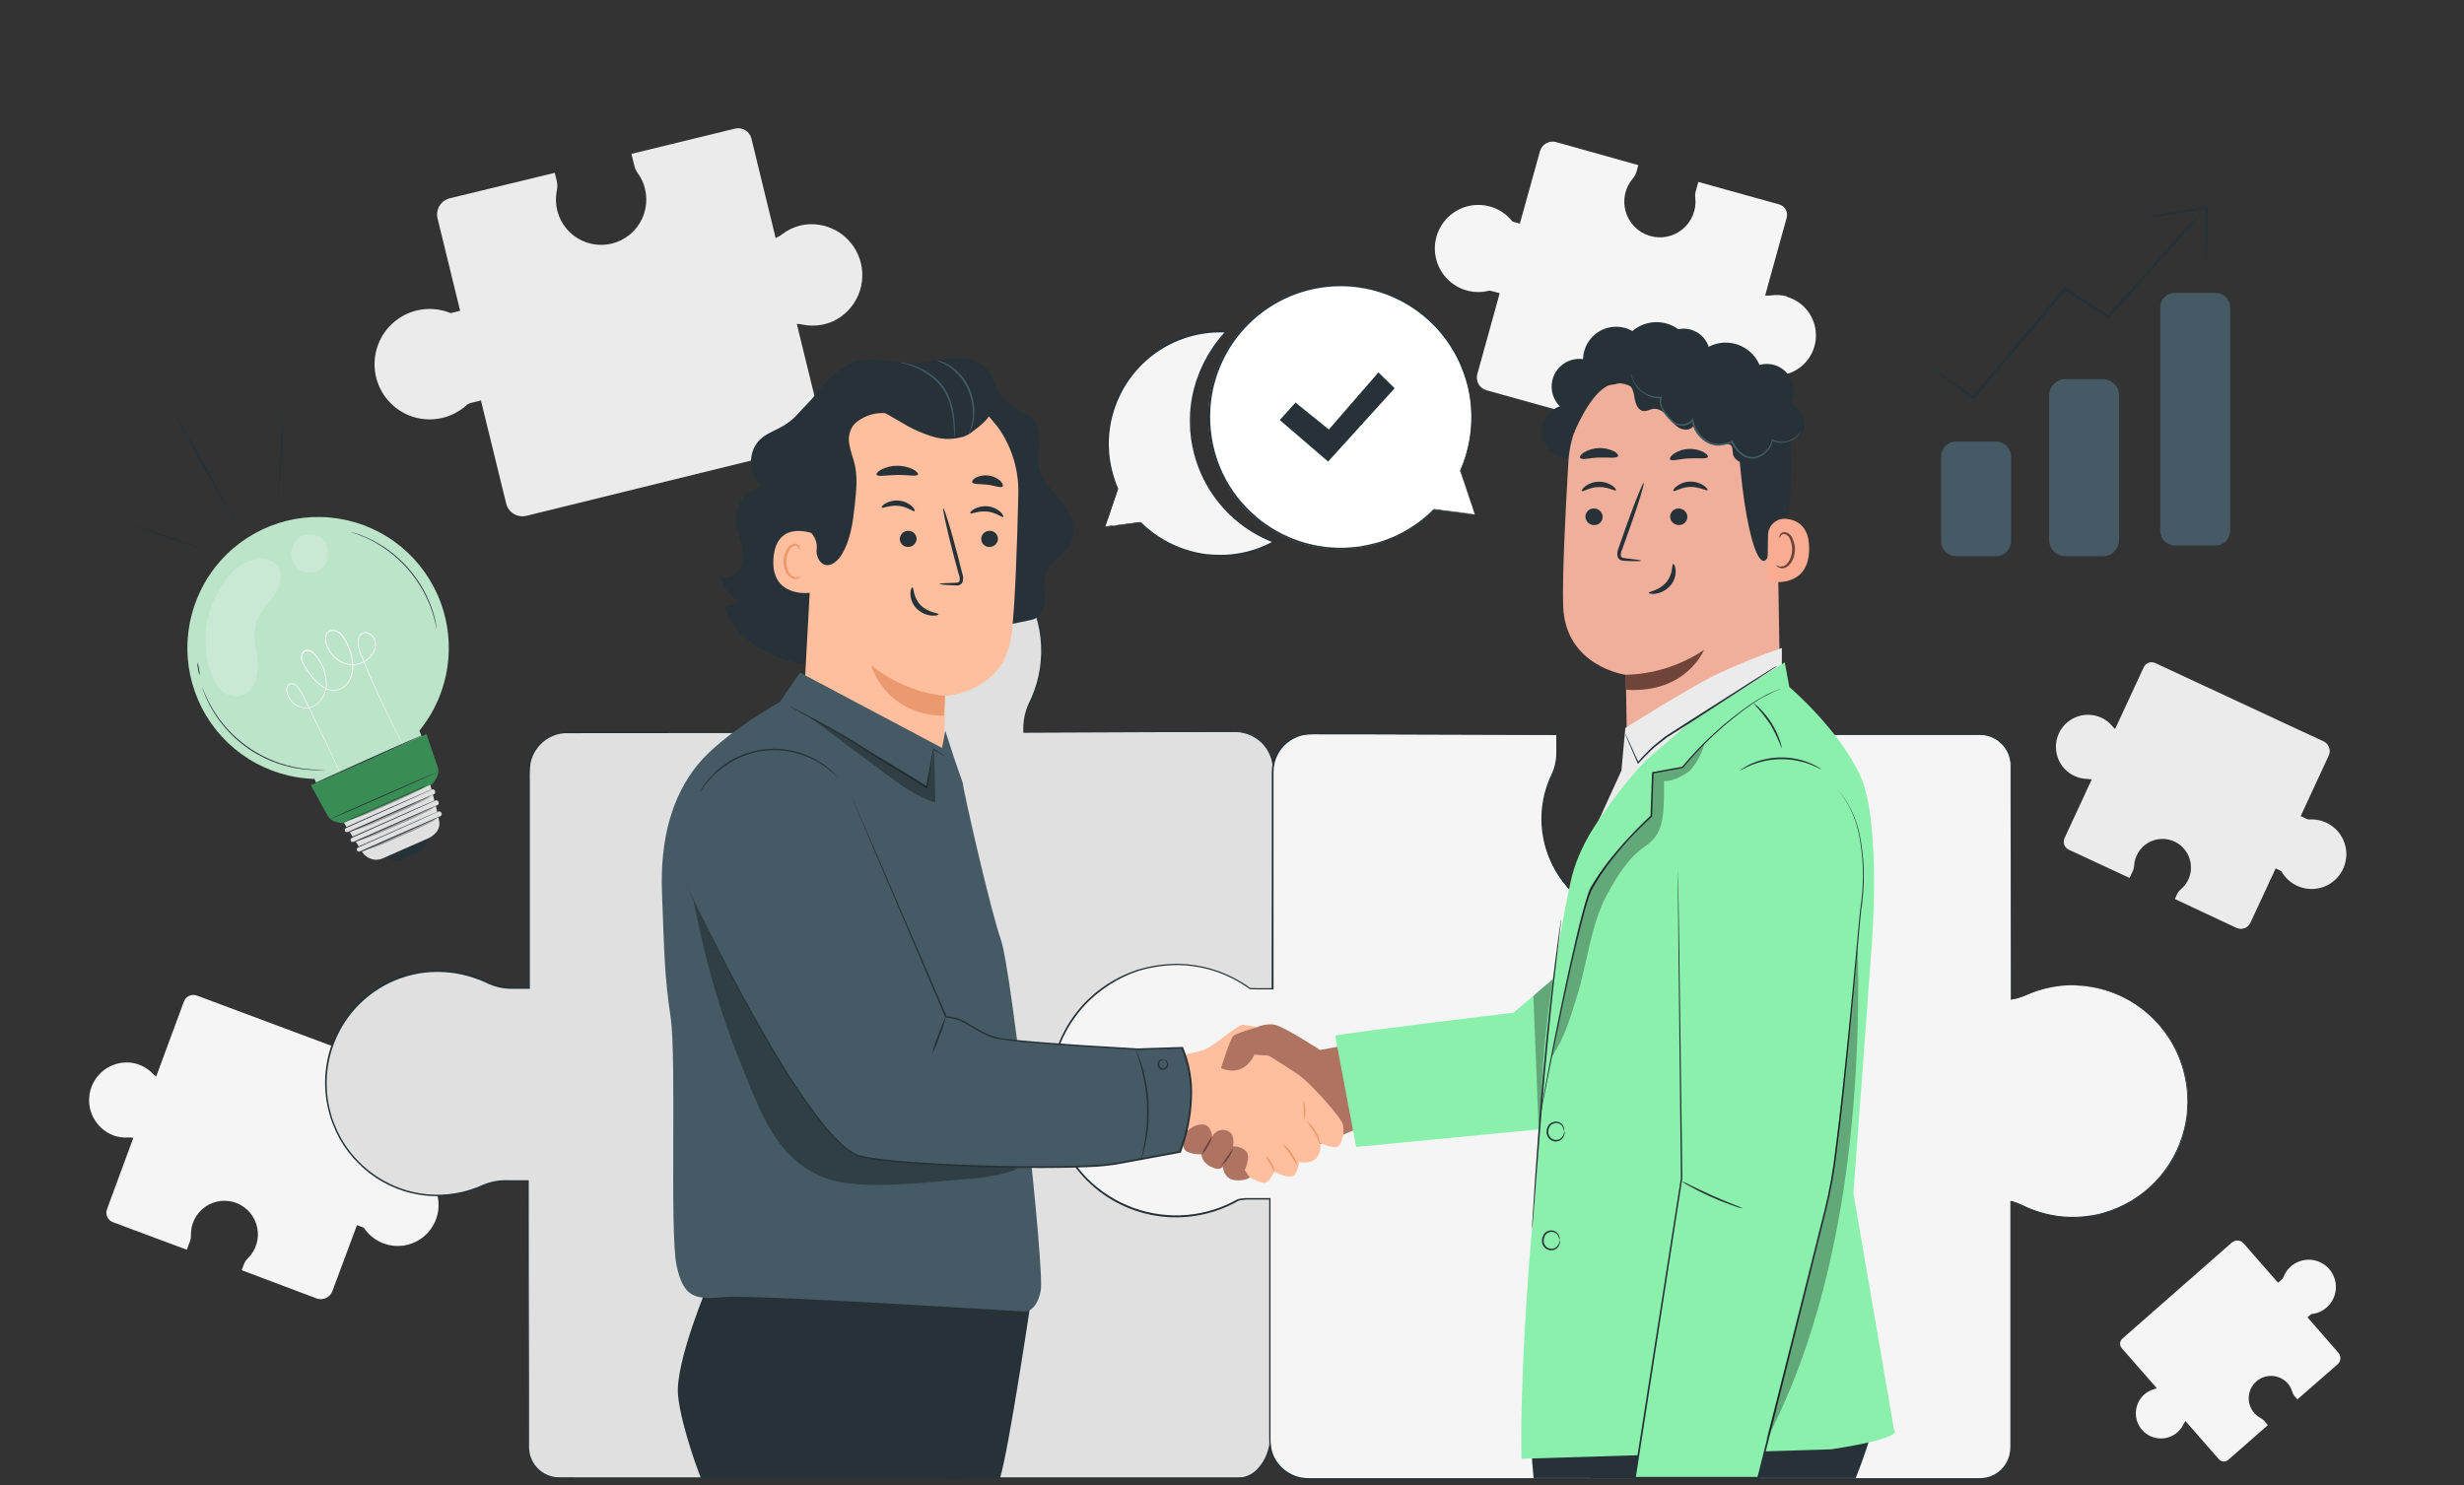 <svg width="423" height="255" viewBox="0 0 423 255" fill="none" xmlns="http://www.w3.org/2000/svg">
<rect x="0" y="0" width="423" height="255" fill="#333333" stroke="none"/>
<g clip-path="url(#clip0_635_153)">
<path d="M137.445 38.699C136.277 38.983 135.182 39.512 134.232 40.25C133.906 40.51 133.544 40.721 133.157 40.876L128.994 23.775C128.841 23.179 128.46 22.667 127.933 22.351C127.407 22.034 126.777 21.938 126.18 22.083L108.4 26.421L108.895 28.44C109.01 28.906 109.212 29.346 109.492 29.737C110.075 30.54 110.496 31.45 110.73 32.416C111.006 33.547 111.027 34.725 110.788 35.865C110.55 37.004 110.06 38.076 109.354 39C108.647 39.924 107.743 40.678 106.707 41.205C105.672 41.732 104.531 42.019 103.37 42.045C102.209 42.072 101.056 41.837 99.998 41.357C98.939 40.877 98.002 40.166 97.255 39.275C96.507 38.383 95.969 37.335 95.68 36.208C95.39 35.08 95.357 33.902 95.583 32.76C95.708 32.203 95.708 31.625 95.583 31.068L95.234 29.675L77.228 34.04C76.861 34.13 76.516 34.291 76.211 34.515C75.906 34.739 75.649 35.021 75.453 35.345C75.257 35.668 75.126 36.028 75.069 36.402C75.012 36.776 75.028 37.158 75.118 37.526L78.995 53.363L77.769 53.667L77.341 53.758C75.767 53.111 74.049 52.903 72.366 53.153C70.684 53.404 69.1 54.104 67.782 55.181C66.463 56.258 65.459 57.671 64.874 59.272C64.29 60.873 64.146 62.602 64.46 64.277C64.773 65.953 65.531 67.513 66.654 68.793C67.778 70.073 69.224 71.026 70.842 71.551C72.46 72.076 74.189 72.154 75.848 71.777C77.507 71.4 79.033 70.582 80.267 69.409C80.497 69.295 80.738 69.207 80.987 69.144L82.562 68.76L86.895 86.458C87.077 87.2 87.546 87.839 88.198 88.234C88.85 88.63 89.632 88.75 90.372 88.568L139.487 76.487C140.087 76.338 140.603 75.959 140.924 75.431C141.246 74.903 141.346 74.269 141.204 73.667L136.792 55.619C137.116 55.618 137.439 55.654 137.754 55.726C139.525 56.097 141.368 55.9 143.021 55.162C144.963 54.248 146.502 52.648 147.342 50.668C148.182 48.689 148.265 46.469 147.575 44.432C146.885 42.395 145.47 40.684 143.602 39.627C141.733 38.569 139.541 38.239 137.445 38.699Z" fill="#EBEBEB"/>
<path d="M356.131 133.236C356.819 133.559 357.566 133.732 358.326 133.744C358.581 133.748 358.834 133.785 359.08 133.857L354.421 143.919C354.256 144.275 354.238 144.682 354.372 145.051C354.506 145.42 354.78 145.72 355.135 145.887L365.584 150.749L366.147 149.559C366.276 149.287 366.349 148.991 366.36 148.69C366.403 147.872 366.65 147.078 367.077 146.381C367.505 145.683 368.1 145.104 368.808 144.696C369.517 144.288 370.316 144.065 371.133 144.046C371.949 144.028 372.758 144.215 373.484 144.59C374.548 145.147 375.372 146.075 375.802 147.199C376.232 148.322 376.238 149.564 375.819 150.692C375.525 151.472 375.034 152.162 374.395 152.694C374.119 152.921 373.896 153.206 373.743 153.529L373.36 154.364L383.927 159.321C384.143 159.422 384.376 159.479 384.614 159.49C384.852 159.5 385.089 159.463 385.313 159.382C385.537 159.3 385.742 159.175 385.917 159.014C386.093 158.852 386.235 158.658 386.335 158.442L390.668 149.113L391.388 149.451C391.473 149.487 391.556 149.529 391.635 149.576C392.156 150.514 392.919 151.294 393.845 151.834C394.771 152.375 395.825 152.655 396.896 152.645C397.967 152.636 399.016 152.337 399.932 151.78C400.848 151.224 401.597 150.43 402.101 149.482C402.605 148.535 402.845 147.469 402.795 146.396C402.746 145.324 402.409 144.284 401.819 143.388C401.23 142.491 400.411 141.77 399.448 141.301C398.484 140.831 397.412 140.631 396.345 140.721C396.186 140.686 396.032 140.635 395.884 140.568L394.961 140.134L399.788 129.717C399.988 129.279 400.007 128.78 399.842 128.328C399.677 127.876 399.34 127.508 398.905 127.303L369.984 113.846C369.629 113.681 369.223 113.663 368.854 113.797C368.486 113.932 368.186 114.207 368.02 114.562L363.108 125.171C362.949 125.042 362.804 124.897 362.675 124.737C361.952 123.849 360.967 123.213 359.862 122.921C358.534 122.565 357.121 122.72 355.902 123.356C354.683 123.993 353.745 125.064 353.275 126.358C352.805 127.653 352.835 129.077 353.361 130.351C353.887 131.624 354.869 132.653 356.114 133.236H356.131Z" fill="#EBEBEB"/>
<path d="M373.81 245.929C374.259 245.538 374.62 245.056 374.868 244.514C374.951 244.33 375.059 244.159 375.189 244.006L380.905 250.548C381.003 250.667 381.124 250.764 381.26 250.833C381.396 250.903 381.545 250.944 381.698 250.954C381.851 250.964 382.004 250.943 382.148 250.892C382.293 250.84 382.425 250.76 382.537 250.656L389.334 244.7L388.659 243.927C388.5 243.748 388.31 243.601 388.096 243.493C387.609 243.237 387.182 242.88 386.844 242.444C386.507 242.008 386.267 241.505 386.141 240.968C386.015 240.431 386.006 239.873 386.115 239.333C386.223 238.792 386.446 238.281 386.769 237.834C387.092 237.388 387.507 237.016 387.986 236.745C388.465 236.474 388.997 236.309 389.545 236.262C390.093 236.215 390.645 236.287 391.163 236.473C391.681 236.659 392.153 236.955 392.547 237.34C393.009 237.797 393.347 238.366 393.526 238.992C393.601 239.263 393.736 239.513 393.92 239.725L394.392 240.289L401.291 234.271C401.431 234.149 401.546 233.999 401.629 233.832C401.712 233.664 401.761 233.482 401.774 233.296C401.786 233.109 401.762 232.922 401.702 232.745C401.643 232.568 401.549 232.404 401.426 232.264L396.131 226.189L396.604 225.778L396.767 225.642C397.501 225.575 398.208 225.335 398.831 224.942C399.455 224.548 399.976 224.013 400.354 223.379C400.731 222.745 400.953 222.03 401.003 221.293C401.052 220.556 400.927 219.818 400.637 219.14C400.347 218.461 399.901 217.86 399.336 217.387C398.771 216.914 398.101 216.581 397.383 216.417C396.665 216.252 395.918 216.26 395.204 216.441C394.49 216.621 393.828 216.968 393.273 217.453C392.658 217.988 392.196 218.677 391.934 219.45C391.858 219.551 391.771 219.644 391.675 219.726L391.073 220.256L385.159 213.488C384.91 213.204 384.559 213.031 384.183 213.006C383.806 212.98 383.435 213.105 383.15 213.353L364.352 229.85C364.122 230.053 363.982 230.339 363.961 230.645C363.941 230.952 364.043 231.254 364.245 231.485L370.26 238.355C370.116 238.428 369.965 238.487 369.81 238.53C368.948 238.764 368.182 239.265 367.621 239.962C366.943 240.803 366.605 241.868 366.673 242.947C366.741 244.026 367.21 245.04 367.987 245.789C368.764 246.539 369.793 246.969 370.871 246.995C371.949 247.021 372.998 246.64 373.81 245.929Z" fill="#F5F5F5"/>
<path d="M306.796 50.904C305.881 50.65 304.923 50.59 303.983 50.729C303.666 50.774 303.344 50.774 303.027 50.729L306.729 37.357C306.853 36.886 306.788 36.386 306.547 35.964C306.305 35.541 305.908 35.231 305.44 35.101L291.559 31.237L291.121 32.816C291.019 33.183 290.99 33.566 291.036 33.944C291.149 34.955 291.009 35.977 290.629 36.92C290.25 37.863 289.642 38.696 288.861 39.345C288.081 39.994 287.151 40.438 286.157 40.637C285.162 40.837 284.134 40.785 283.164 40.486C282.194 40.188 281.314 39.653 280.602 38.929C279.89 38.205 279.369 37.315 279.085 36.339C278.802 35.363 278.765 34.331 278.978 33.337C279.191 32.343 279.648 31.418 280.306 30.645C280.601 30.31 280.819 29.913 280.942 29.483L281.246 28.355L267.179 24.407C266.891 24.322 266.589 24.295 266.29 24.328C265.991 24.362 265.702 24.455 265.44 24.602C265.178 24.749 264.948 24.947 264.763 25.185C264.579 25.423 264.444 25.695 264.366 25.986L260.917 38.394L259.96 38.129L259.634 38.022C258.8 36.967 257.699 36.157 256.444 35.677C255.19 35.197 253.83 35.066 252.507 35.296C251.185 35.526 249.949 36.11 248.929 36.986C247.91 37.861 247.145 38.996 246.716 40.271C246.286 41.546 246.208 42.913 246.488 44.229C246.769 45.545 247.399 46.761 248.312 47.748C249.224 48.735 250.385 49.457 251.673 49.837C252.96 50.218 254.327 50.244 255.628 49.911C255.829 49.924 256.029 49.956 256.224 50.007L257.456 50.351L253.624 64.197C253.539 64.486 253.512 64.789 253.546 65.089C253.579 65.388 253.672 65.678 253.819 65.941C253.965 66.203 254.163 66.434 254.401 66.619C254.638 66.804 254.91 66.939 255.2 67.017L293.613 77.705C294.082 77.83 294.58 77.765 295.001 77.525C295.423 77.284 295.732 76.887 295.864 76.419L299.769 62.319C299.989 62.445 300.196 62.593 300.388 62.759C301.451 63.717 302.791 64.31 304.214 64.451C305.924 64.616 307.634 64.133 309.007 63.098C310.38 62.062 311.316 60.549 311.631 58.856C311.947 57.163 311.619 55.413 310.711 53.951C309.804 52.489 308.383 51.42 306.729 50.955L306.796 50.904Z" fill="#F5F5F5"/>
<path d="M19.381 194.927C20.214 195.24 21.104 195.373 21.992 195.316C22.293 195.297 22.596 195.318 22.892 195.378L18.374 207.605C18.293 207.821 18.254 208.05 18.262 208.28C18.269 208.51 18.321 208.736 18.416 208.945C18.511 209.155 18.645 209.344 18.813 209.501C18.98 209.658 19.177 209.781 19.392 209.861L32.075 214.593L32.609 213.15C32.733 212.816 32.79 212.462 32.778 212.106C32.751 211.15 32.962 210.201 33.392 209.347C33.822 208.493 34.458 207.759 35.241 207.213C36.025 206.666 36.931 206.323 37.88 206.216C38.829 206.108 39.789 206.239 40.675 206.597C41.56 206.954 42.343 207.527 42.952 208.264C43.562 209 43.979 209.877 44.165 210.815C44.352 211.754 44.303 212.724 44.022 213.639C43.742 214.553 43.238 215.383 42.557 216.054C42.253 216.344 42.019 216.699 41.871 217.092L41.494 218.101L54.322 222.941C54.852 223.138 55.437 223.117 55.951 222.882C56.464 222.648 56.864 222.218 57.063 221.689L61.283 210.363L62.16 210.691C62.262 210.724 62.357 210.764 62.459 210.809C63.156 211.86 64.123 212.702 65.257 213.249C66.392 213.795 67.653 214.024 68.906 213.913C70.16 213.801 71.361 213.353 72.382 212.614C73.403 211.876 74.206 210.876 74.708 209.719C75.209 208.561 75.39 207.29 75.231 206.038C75.072 204.786 74.579 203.601 73.805 202.606C73.03 201.612 72.002 200.845 70.829 200.387C69.656 199.929 68.382 199.796 67.14 200.003C66.948 199.978 66.76 199.932 66.577 199.867L65.452 199.444L70.139 186.794C70.336 186.264 70.315 185.678 70.08 185.164C69.846 184.65 69.418 184.251 68.89 184.053L33.819 170.951C33.604 170.869 33.376 170.83 33.146 170.837C32.916 170.844 32.691 170.896 32.481 170.991C32.272 171.086 32.084 171.222 31.927 171.39C31.77 171.558 31.648 171.756 31.568 171.972L26.814 184.848C26.611 184.712 26.422 184.555 26.251 184.38C25.331 183.412 24.13 182.761 22.819 182.519C21.245 182.255 19.63 182.585 18.284 183.444C16.938 184.303 15.957 185.631 15.53 187.172C15.104 188.713 15.261 190.358 15.972 191.79C16.683 193.222 17.897 194.339 19.381 194.927Z" fill="#F5F5F5"/>
<path d="M202.811 167.607C205.939 167.392 208.651 168.238 211.251 169.462C212.449 170.045 213.757 170.366 215.088 170.404L218.515 170.331L218.56 132.142C218.558 131.282 218.386 130.431 218.056 129.637C217.725 128.843 217.241 128.122 216.633 127.515C216.024 126.909 215.302 126.428 214.508 126.102C213.714 125.775 212.863 125.608 212.005 125.611L175.786 125.747V124.991C175.803 123.457 176.167 121.947 176.849 120.575C178.697 116.771 179.3 112.48 178.571 108.313C177.674 103.304 174.942 98.81 170.91 95.716C166.879 92.621 161.839 91.147 156.78 91.584C151.721 92.021 147.007 94.338 143.563 98.078C140.12 101.819 138.195 106.715 138.166 111.805C138.175 114.601 138.769 117.364 139.91 119.915C140.495 121.199 140.804 122.592 140.816 124.004L141.03 125.724H97.384C96.526 125.721 95.676 125.888 94.882 126.214C94.089 126.54 93.367 127.02 92.758 127.626C92.15 128.232 91.666 128.952 91.335 129.745C91.004 130.539 90.832 131.39 90.829 132.25V169.592H87.718C86.271 169.578 84.847 169.232 83.554 168.582C79.878 166.828 75.75 166.258 71.738 166.953C67.014 167.811 62.781 170.405 59.865 174.227C56.95 178.05 55.562 182.826 55.975 187.62C56.387 192.413 58.57 196.881 62.095 200.146C65.62 203.412 70.235 205.241 75.035 205.276C77.689 205.277 80.314 204.718 82.738 203.635C83.951 203.083 85.266 202.791 86.598 202.778H90.593L90.671 248.462C90.674 249.162 90.814 249.856 91.083 250.502C91.353 251.149 91.747 251.736 92.242 252.23C92.738 252.723 93.326 253.115 93.973 253.381C94.62 253.647 95.312 253.783 96.011 253.78H212.849C215.797 253.78 218.11 250.069 218.11 247.131V205.643H213.383C212.29 205.644 211.206 205.857 210.193 206.269C207.46 207.371 204.496 207.771 201.569 207.433C198.643 207.095 195.847 206.03 193.436 204.334C191.024 202.638 189.074 200.365 187.761 197.721C186.449 195.078 185.816 192.148 185.92 189.197C186.274 180.314 193.926 168.227 202.811 167.607Z" fill="#E0E0E0"/>
<path d="M202.811 167.607L202.501 167.646C202.193 167.677 201.887 167.724 201.584 167.787C200.389 168.025 199.235 168.435 198.158 169.005C195.305 170.466 191.569 173.794 188.75 179.355C187.14 182.433 186.197 185.818 185.981 189.287C185.93 191.275 186.201 193.258 186.786 195.158C187.427 197.217 188.444 199.139 189.785 200.826C191.28 202.706 193.143 204.259 195.259 205.389C197.376 206.519 199.701 207.202 202.091 207.397C204.715 207.639 207.36 207.275 209.822 206.331C211.097 205.773 212.482 205.511 213.873 205.564H218.2V205.643C218.2 212.208 218.2 219.179 218.2 226.55C218.2 230.231 218.2 234.01 218.2 237.887V246.753C218.214 247.262 218.18 247.772 218.098 248.276C218.007 248.779 217.868 249.272 217.682 249.748C217.32 250.718 216.767 251.606 216.056 252.359C215.346 253.151 214.394 253.684 213.35 253.876C212.787 253.932 212.303 253.91 211.78 253.916H166.946H107.343H99.466C98.144 253.916 96.838 253.944 95.482 253.887C94.102 253.745 92.826 253.085 91.912 252.039C90.997 250.992 90.512 249.638 90.553 248.247C90.553 246.905 90.553 245.557 90.553 244.209C90.553 241.509 90.553 238.795 90.553 236.065C90.553 225.161 90.533 214.06 90.491 202.761L90.638 202.907H88.145C87.316 202.884 86.486 202.903 85.658 202.964C84.834 203.062 84.026 203.269 83.255 203.579C82.48 203.925 81.688 204.232 80.881 204.498C77.54 205.563 73.972 205.688 70.566 204.858C67.159 204.029 64.045 202.277 61.565 199.794C60.299 198.544 59.211 197.127 58.329 195.581C57.898 194.802 57.522 193.994 57.204 193.162C57.046 192.744 56.861 192.338 56.737 191.909L56.383 190.612C55.324 186.357 55.733 181.869 57.541 177.876C59.348 173.883 62.45 170.619 66.342 168.616C68.241 167.659 70.284 167.02 72.39 166.727C74.5 166.437 76.643 166.486 78.737 166.873C79.776 167.07 80.797 167.347 81.793 167.703C82.293 167.883 82.783 168.08 83.261 168.306C83.726 168.537 84.203 168.742 84.69 168.921C86.631 169.688 88.753 169.411 90.823 169.485L90.677 169.631C90.677 161.555 90.677 153.582 90.677 145.712V134.015C90.638 133.039 90.677 132.062 90.795 131.093C90.97 130.12 91.364 129.2 91.949 128.403C92.523 127.608 93.265 126.95 94.121 126.475C94.978 126.001 95.929 125.721 96.906 125.656H141.019L140.889 125.803C140.816 125.239 140.743 124.675 140.676 124.111C140.668 123.061 140.492 122.019 140.152 121.026C139.989 120.53 139.77 120.061 139.59 119.565C139.41 119.069 139.207 118.578 139.027 118.076C138.383 116.071 138.055 113.978 138.054 111.872L138.138 110.316C138.138 110.056 138.138 109.791 138.194 109.537L138.318 108.765C138.414 108.257 138.459 107.738 138.594 107.242L139.01 105.747C139.071 105.498 139.153 105.254 139.258 105.02L139.539 104.303C139.71 103.819 139.919 103.35 140.164 102.899L140.873 101.54L141.711 100.175C142.857 98.514 144.25 97.038 145.841 95.798L146.404 95.324L147.028 94.913C147.45 94.642 147.855 94.349 148.283 94.106C149.145 93.624 150.038 93.2 150.955 92.837C152.773 92.114 154.685 91.656 156.633 91.478C157.594 91.39 158.561 91.375 159.525 91.433C160.003 91.461 160.481 91.472 160.96 91.523L162.372 91.737C166.076 92.457 169.512 94.179 172.309 96.718C174.965 99.12 176.938 102.186 178.025 105.602C179.113 109.019 179.276 112.664 178.498 116.164C178.127 117.82 177.56 119.426 176.81 120.947C176.471 121.698 176.223 122.488 176.073 123.299C175.941 124.106 175.89 124.924 175.921 125.741L175.814 125.634L203.385 125.544H209.647H211.178C211.684 125.544 212.185 125.544 212.697 125.572C213.694 125.677 214.656 126.004 215.51 126.531C216.341 127.037 217.05 127.722 217.584 128.536C218.118 129.351 218.465 130.274 218.599 131.24C218.672 132.169 218.695 133.101 218.667 134.032C218.667 134.945 218.667 135.848 218.667 136.739C218.639 151.014 218.616 162.361 218.599 170.348V170.387H218.554C217.176 170.387 215.893 170.472 214.689 170.444C213.579 170.351 212.494 170.067 211.482 169.603C209.977 168.852 208.389 168.284 206.75 167.911C205.782 167.704 204.796 167.598 203.807 167.595C203.475 167.595 203.244 167.595 203.075 167.595H202.833C203.157 167.564 203.482 167.551 203.807 167.556C204.799 167.549 205.789 167.647 206.761 167.849C208.405 168.221 210 168.789 211.51 169.541C212.517 169.993 213.594 170.272 214.694 170.365C215.887 170.365 217.176 170.319 218.554 170.297L218.515 170.342V134.015C218.543 133.091 218.52 132.167 218.447 131.246C218.315 130.304 217.976 129.404 217.454 128.61C216.933 127.817 216.242 127.149 215.431 126.655C214.594 126.141 213.651 125.825 212.674 125.73C212.179 125.69 211.678 125.696 211.172 125.701H209.625H203.357L175.786 125.814H175.685V125.713C175.648 124.882 175.699 124.051 175.837 123.231C175.993 122.404 176.245 121.598 176.585 120.828C177.338 119.324 177.904 117.733 178.273 116.091C179.038 112.63 178.875 109.027 177.8 105.65C176.724 102.272 174.775 99.241 172.151 96.864C169.384 94.355 165.985 92.654 162.321 91.946L160.926 91.737C160.453 91.687 159.981 91.675 159.502 91.647C158.552 91.589 157.598 91.604 156.65 91.692C154.719 91.866 152.824 92.32 151.023 93.04C150.114 93.397 149.23 93.815 148.378 94.292C147.956 94.546 147.557 94.856 147.141 95.093L146.527 95.499L145.965 95.967C144.397 97.195 143.023 98.653 141.891 100.293L141.064 101.545L140.36 102.888C140.122 103.334 139.917 103.798 139.747 104.275L139.471 104.98C139.367 105.213 139.284 105.454 139.224 105.702L138.819 107.174C138.684 107.665 138.639 108.178 138.543 108.68L138.419 109.441C138.386 109.695 138.386 109.955 138.369 110.208L138.284 111.748C138.284 113.828 138.609 115.894 139.246 117.873C139.41 118.369 139.59 118.866 139.809 119.351C140.029 119.836 140.237 120.315 140.405 120.823C140.764 121.842 140.954 122.912 140.968 123.993C141.041 124.557 141.109 125.121 141.188 125.713V125.859H141.036L96.939 125.893C96.003 125.955 95.093 126.224 94.272 126.679C93.451 127.134 92.74 127.765 92.191 128.527C91.624 129.287 91.239 130.167 91.065 131.099C90.953 132.067 90.918 133.042 90.958 134.015C90.958 137.891 90.958 141.794 90.958 145.723V169.789H87.695C86.631 169.78 85.577 169.59 84.578 169.225C84.083 169.056 83.593 168.814 83.126 168.599C82.659 168.385 82.175 168.188 81.686 168.035C80.704 167.681 79.696 167.407 78.67 167.217C76.607 166.836 74.497 166.786 72.418 167.071C69.783 167.453 67.256 168.385 65.001 169.806C62.746 171.227 60.813 173.105 59.326 175.32C57.84 177.535 56.832 180.037 56.369 182.666C55.905 185.295 55.996 187.992 56.636 190.584L56.979 191.859C57.103 192.282 57.288 192.682 57.44 193.094C57.758 193.913 58.134 194.709 58.566 195.474C59.862 197.746 61.606 199.73 63.693 201.304C65.78 202.878 68.165 204.009 70.702 204.628C74.03 205.425 77.513 205.299 80.774 204.261C81.575 203.997 82.362 203.692 83.132 203.347C83.926 203.03 84.758 202.816 85.607 202.71C86.463 202.614 87.295 202.665 88.128 202.654H90.767V202.823C90.767 214.103 90.786 225.204 90.823 236.127C90.823 238.857 90.823 241.572 90.823 244.271C90.823 245.617 90.823 246.963 90.823 248.309C90.785 249.627 91.247 250.909 92.114 251.899C92.982 252.889 94.191 253.513 95.499 253.645C96.799 253.696 98.144 253.645 99.438 253.673H107.315H166.918H211.769C212.281 253.69 212.794 253.679 213.305 253.639C214.3 253.459 215.207 252.951 215.882 252.195C216.572 251.464 217.11 250.601 217.463 249.657C217.644 249.194 217.781 248.714 217.873 248.225C217.951 247.734 217.983 247.238 217.969 246.742C217.969 245.738 217.969 244.745 217.969 243.752V237.875C217.969 234.006 217.969 230.228 217.969 226.539C217.969 219.179 217.969 212.197 217.969 205.632L218.059 205.722H213.822C212.451 205.663 211.085 205.92 209.827 206.472C207.34 207.416 204.672 207.78 202.023 207.538C199.617 207.337 197.277 206.643 195.148 205.501C193.019 204.358 191.146 202.79 189.644 200.894C188.293 199.192 187.27 197.253 186.629 195.175C186.054 193.267 185.796 191.278 185.863 189.287C186.093 185.807 187.052 182.415 188.677 179.332C191.49 173.766 195.277 170.432 198.146 168.988C199.229 168.419 200.389 168.013 201.59 167.782C201.893 167.723 202.199 167.681 202.507 167.657L202.811 167.607Z" fill="#263238"/>
<path d="M355.84 169.169C353.098 169.166 350.387 169.742 347.884 170.861C347.036 171.242 346.141 171.506 345.222 171.645V131.505C345.223 130.803 345.085 130.107 344.818 129.458C344.55 128.809 344.157 128.219 343.661 127.723C343.166 127.226 342.578 126.832 341.93 126.564C341.283 126.295 340.589 126.158 339.888 126.158H298.217V130.896C298.221 131.99 298.433 133.074 298.841 134.088C299.693 136.187 300.131 138.432 300.13 140.698C300.132 143.355 299.54 145.977 298.395 148.373C297.251 150.769 295.585 152.877 293.519 154.541C291.453 156.205 289.041 157.382 286.461 157.987C283.88 158.591 281.197 158.607 278.61 158.033C276.022 157.459 273.597 156.31 271.512 154.67C269.427 153.03 267.736 150.942 266.563 148.56C265.391 146.178 264.768 143.562 264.739 140.906C264.711 138.25 265.278 135.621 266.398 133.214C266.959 132.049 267.255 130.774 267.265 129.48V126.158L225.065 126.023C223.326 126.023 221.659 126.715 220.43 127.947C219.2 129.18 218.51 130.851 218.51 132.594L218.47 169.818H215.589C215.263 169.818 214.931 169.818 214.605 169.784C211.47 167.496 207.778 166.097 203.918 165.736C200.057 165.374 196.171 166.063 192.668 167.729C189.165 169.395 186.175 171.978 184.013 175.204C181.851 178.431 180.597 182.182 180.383 186.062C180.17 189.943 181.004 193.81 182.798 197.255C184.592 200.701 187.28 203.597 190.578 205.64C193.877 207.683 197.664 208.797 201.541 208.864C205.417 208.931 209.24 207.949 212.607 206.021C213.18 205.894 213.765 205.83 214.351 205.829H218.048V247.379C218.048 249.121 218.739 250.793 219.968 252.025C221.197 253.257 222.865 253.949 224.603 253.949H339.888C340.589 253.949 341.283 253.811 341.931 253.542C342.578 253.273 343.166 252.879 343.662 252.381C344.157 251.884 344.55 251.294 344.818 250.645C345.085 249.996 345.223 249.3 345.222 248.597V206.297C345.937 206.477 346.631 206.733 347.293 207.058C350.998 208.873 355.182 209.465 359.244 208.75C364.123 207.87 368.499 205.196 371.514 201.251C374.529 197.306 375.966 192.375 375.543 187.423C375.121 182.472 372.87 177.857 369.23 174.483C365.591 171.108 360.825 169.217 355.868 169.18L355.84 169.169Z" fill="#F5F5F5"/>
<path d="M355.839 169.169L357.094 169.225C357.611 169.236 358.126 169.285 358.635 169.372L359.62 169.536C360.002 169.589 360.378 169.674 360.745 169.789L361.995 170.133C362.428 170.28 362.872 170.472 363.345 170.652C363.576 170.748 363.823 170.833 364.065 170.94L364.785 171.318C365.306 171.566 365.81 171.849 366.293 172.164C368.966 173.84 371.202 176.13 372.818 178.843C374.435 181.557 375.384 184.616 375.589 187.77C375.589 188.255 375.656 188.74 375.656 189.236C375.656 189.732 375.606 190.223 375.577 190.731C375.577 190.979 375.577 191.238 375.521 191.486C375.465 191.735 375.448 191.994 375.409 192.248L375.29 193.02C375.229 193.269 375.172 193.528 375.11 193.782C374.038 198.242 371.485 202.204 367.869 205.017C365.866 206.555 363.593 207.703 361.167 208.401C360.549 208.593 359.902 208.688 359.26 208.841C358.619 208.993 357.949 209.038 357.285 209.078C355.932 209.181 354.573 209.142 353.228 208.959C351.844 208.775 350.484 208.442 349.171 207.966C347.821 207.51 346.6 206.72 345.199 206.404L345.312 206.314C345.312 212.811 345.312 219.7 345.312 226.979C345.312 230.611 345.312 234.337 345.312 238.157C345.312 240.064 345.312 241.998 345.312 243.95V248.377C345.312 248.625 345.312 248.885 345.283 249.133C345.259 249.387 345.218 249.64 345.16 249.889C344.917 250.895 344.395 251.812 343.655 252.534C342.914 253.256 341.984 253.752 340.973 253.966C340.463 254.059 339.945 254.099 339.426 254.085H295.347H236.829H225.21C224.549 254.11 223.887 254.064 223.235 253.949C222.582 253.808 221.951 253.577 221.362 253.261C220.182 252.603 219.224 251.608 218.61 250.402C218.304 249.801 218.093 249.156 217.986 248.49C217.896 247.826 217.862 247.157 217.884 246.488V205.835L218.031 205.976H215.364C214.908 205.976 214.435 205.976 213.985 205.976C213.525 205.999 213.068 206.06 212.618 206.156H212.657C209.966 207.702 206.974 208.65 203.885 208.937C199.045 209.384 194.194 208.189 190.112 205.542C186.031 202.895 182.955 198.95 181.379 194.34C180.626 192.121 180.226 189.797 180.191 187.454C180.194 185.121 180.547 182.801 181.238 180.573C181.943 178.366 182.998 176.286 184.361 174.414C185.046 173.484 185.798 172.606 186.611 171.786L187.889 170.624C188.316 170.246 188.8 169.925 189.25 169.575C191.114 168.247 193.169 167.21 195.344 166.501C197.522 165.848 199.783 165.51 202.057 165.497C206.593 165.527 211.004 166.987 214.666 169.671L214.593 169.643C215.864 169.705 217.164 169.643 218.447 169.677L218.301 169.818C218.301 161.865 218.31 154.018 218.329 146.276C218.329 142.4 218.329 138.557 218.329 134.748V133.321C218.329 132.847 218.329 132.368 218.368 131.883C218.526 130.433 219.15 129.075 220.146 128.011C221.141 126.948 222.455 126.239 223.888 125.989C224.822 125.883 225.762 125.849 226.701 125.888H229.487H235.035L245.973 125.927L267.236 125.995H267.365V129.108C267.394 130.111 267.253 131.113 266.949 132.069C266.791 132.541 266.603 133.003 266.386 133.451C266.184 133.891 266.009 134.342 265.824 134.799C264.722 137.957 264.542 141.365 265.305 144.623C266.067 147.88 267.74 150.853 270.128 153.191C271.442 154.478 272.942 155.558 274.579 156.394C277.802 158.039 281.458 158.631 285.033 158.086C288.496 157.566 291.725 156.02 294.306 153.648C295.562 152.497 296.641 151.167 297.507 149.7C298.375 148.269 299.024 146.716 299.432 145.092C300.274 141.924 300.202 138.581 299.224 135.453C299.01 134.686 298.661 133.97 298.43 133.197C298.215 132.422 298.107 131.621 298.109 130.817V126.029H298.216H328.713H338.875C339.417 126.014 339.96 126.027 340.501 126.068C341.04 126.134 341.566 126.276 342.065 126.491C343.031 126.921 343.852 127.623 344.426 128.512C345.001 129.402 345.305 130.44 345.3 131.499C345.3 133.513 345.3 135.447 345.3 137.382C345.3 152.61 345.3 164.211 345.267 171.605L345.222 171.566C347.101 171.323 348.513 170.41 349.847 170.043C350.935 169.694 352.051 169.442 353.183 169.287C353.848 169.201 354.516 169.148 355.186 169.129C355.631 169.129 355.845 169.129 355.845 169.129H355.186C353.377 169.201 351.587 169.52 349.864 170.077C348.541 170.444 347.129 171.369 345.233 171.622H345.193V171.583C345.193 164.189 345.193 152.599 345.154 137.359C345.154 135.453 345.154 133.492 345.154 131.477C345.158 130.449 344.864 129.442 344.306 128.58C343.749 127.717 342.952 127.036 342.014 126.621C341.531 126.41 341.019 126.272 340.495 126.209C339.972 126.158 339.426 126.175 338.886 126.175H328.713H298.216L298.323 126.074V130.755C298.319 131.54 298.425 132.323 298.638 133.079C298.847 133.829 299.201 134.556 299.432 135.335C300.425 138.503 300.501 141.888 299.651 145.097C299.238 146.741 298.582 148.313 297.704 149.762C296.828 151.247 295.736 152.593 294.463 153.755C291.851 156.166 288.578 157.737 285.067 158.267C281.441 158.819 277.733 158.217 274.466 156.547C272.811 155.697 271.293 154.602 269.965 153.298C268.617 151.969 267.487 150.435 266.617 148.752C265.492 146.597 264.825 144.231 264.657 141.804C264.489 139.378 264.825 136.942 265.644 134.652C265.812 134.19 265.992 133.727 266.206 133.282C266.422 132.843 266.61 132.391 266.769 131.928C267.064 130.997 267.201 130.023 267.174 129.046V126.068L267.303 126.198L246.04 126.136L235.102 126.102H229.554H226.73C225.804 126.061 224.877 126.091 223.956 126.192C222.585 126.433 221.329 127.112 220.376 128.129C219.423 129.146 218.825 130.446 218.672 131.832C218.633 132.289 218.627 132.763 218.633 133.242V134.669C218.633 138.482 218.633 142.324 218.633 146.197C218.633 153.935 218.633 161.784 218.633 169.744V169.885H218.486C217.198 169.885 215.926 169.919 214.61 169.851H214.57L214.531 169.823C210.918 167.181 206.569 165.741 202.096 165.706C199.853 165.723 197.623 166.057 195.473 166.699C193.309 167.418 191.269 168.468 189.425 169.812C188.98 170.162 188.508 170.472 188.08 170.85L186.825 171.978C186.027 172.787 185.29 173.654 184.62 174.572C183.264 176.415 182.211 178.464 181.502 180.641C180.827 182.833 180.48 185.114 180.473 187.409C180.526 193.003 182.746 198.358 186.662 202.343C188.894 204.583 191.59 206.304 194.558 207.386C197.526 208.467 200.694 208.883 203.84 208.604C206.885 208.332 209.836 207.409 212.494 205.897C212.959 205.795 213.431 205.733 213.906 205.71C214.39 205.71 214.84 205.71 215.302 205.71H218.115V246.516C218.087 247.17 218.119 247.825 218.211 248.473C218.31 249.112 218.512 249.731 218.807 250.306C219.414 251.459 220.35 252.404 221.497 253.019C222.063 253.319 222.666 253.541 223.292 253.679C223.925 253.789 224.568 253.835 225.21 253.814H236.835H295.352H339.454C339.957 253.83 340.461 253.794 340.957 253.707C341.926 253.502 342.818 253.026 343.529 252.333C344.239 251.64 344.738 250.759 344.968 249.793C345.078 249.316 345.129 248.827 345.12 248.338V238.14C345.12 234.324 345.12 230.598 345.12 226.962C345.12 219.694 345.12 212.806 345.12 206.297V206.207H345.233C346.673 206.54 347.894 207.335 349.216 207.78C350.519 208.253 351.867 208.585 353.24 208.773C354.573 208.953 355.921 208.993 357.263 208.891C357.921 208.852 358.574 208.762 359.221 208.66C359.868 208.559 360.498 208.412 361.111 208.226C364.494 207.263 367.561 205.415 369.996 202.872C372.432 200.328 374.148 197.181 374.97 193.754C375.032 193.5 375.094 193.246 375.15 192.992L375.268 192.231L375.386 191.475C375.425 191.221 375.42 190.968 375.437 190.719C375.463 190.216 375.491 189.719 375.521 189.23C375.521 188.745 375.476 188.26 375.459 187.775C375.257 184.638 374.316 181.594 372.714 178.891C371.112 176.188 368.895 173.904 366.243 172.226C365.762 171.91 365.26 171.627 364.74 171.38L364.026 171.002C363.784 170.895 363.542 170.805 363.306 170.709C362.839 170.528 362.394 170.336 361.967 170.19L360.717 169.84C360.35 169.72 359.974 169.632 359.592 169.575L358.607 169.411C358.098 169.318 357.583 169.265 357.066 169.254L355.839 169.169Z" fill="#263238"/>
<path d="M215.308 176.574C215.308 176.574 217.204 175.598 218.875 175.965C220.546 176.332 226.612 180.296 226.612 180.296L231.501 179.383L234.405 193.235L215.308 201.164V176.574Z" fill="#AE7461"/>
<path d="M201.241 181.391C201.241 181.391 205.613 180.827 207.194 180.043C208.775 179.259 212.551 175.892 213.339 175.954C214.126 176.016 216.996 176.563 216.996 176.563L215.837 180.043C215.837 180.043 221.559 183.523 223.264 184.803C224.969 186.083 230.326 191.819 230.579 193.223C230.832 194.628 230.399 196.275 229.729 196.822C229.06 197.369 226.623 196.258 226.623 196.258C226.717 196.69 226.715 197.138 226.618 197.569C226.521 198.001 226.33 198.406 226.06 198.756C225.149 199.98 223.022 199.552 223.022 199.552C223.022 199.552 222.836 201.565 221.863 201.932C220.89 202.298 218.695 201.198 218.695 201.198C218.695 201.198 218.037 202.89 217.244 203.088C216.45 203.285 214.194 201.96 214.194 201.96C214.194 201.96 204.454 194.944 202.265 193.906C200.077 192.868 199.401 192.806 199.401 192.806L201.241 181.391Z" fill="#FFBE9D"/>
<path d="M218.684 201.227C218.644 201.227 218.616 201.057 218.515 200.798C218.375 200.461 218.209 200.135 218.02 199.822C217.71 199.395 217.459 198.928 217.271 198.435C217.699 198.765 218.043 199.189 218.279 199.676C218.476 200.007 218.622 200.366 218.712 200.742C218.763 201.04 218.718 201.232 218.684 201.227Z" fill="#EB996E"/>
<path d="M222.729 200.042C222.275 199.457 221.864 198.841 221.496 198.198C220.832 197.183 220.118 196.506 220.169 196.438C220.825 196.822 221.368 197.372 221.744 198.034C222.195 198.636 222.529 199.317 222.729 200.042Z" fill="#EB996E"/>
<path d="M226.634 196.517C226.55 196.517 226.28 195.485 225.604 194.346C224.929 193.207 224.158 192.445 224.22 192.383C224.885 192.869 225.442 193.487 225.857 194.198C226.272 194.909 226.537 195.699 226.634 196.517Z" fill="#EB996E"/>
<path d="M223.781 188.903C224.167 189.96 224.218 191.11 223.928 192.197C223.827 191.654 223.789 191.102 223.815 190.55C223.744 190.004 223.733 189.452 223.781 188.903Z" fill="#EB996E"/>
<path d="M209.613 183.41C209.613 183.41 211.132 178.531 211.678 177.917C212.224 177.302 217.305 175.965 217.305 175.965L218.886 180.054L217.761 181.25L215.324 181.092C215.324 181.092 213.811 185.119 209.613 183.41Z" fill="#AE7461"/>
<path d="M200.273 193.065C200.273 193.065 199.575 193.601 200.273 194.882C200.971 196.162 202.856 195.248 203.463 194.882C203.463 194.882 202.552 197.019 203.705 197.702C204.493 198.11 205.383 198.279 206.265 198.187C206.265 198.187 206.203 199.467 207.846 200.324C209.489 201.181 209.917 200.324 209.917 200.324C209.917 200.324 210.097 202.456 211.982 202.642C213.867 202.828 214.537 202.174 214.537 202.174L213.687 200.911C213.687 200.911 214.784 198.655 213.935 197.702C213.641 197.407 213.289 197.179 212.901 197.031C212.513 196.883 212.098 196.82 211.684 196.844C211.684 196.844 212.061 194.865 210.975 194.312C210.732 194.161 210.461 194.063 210.177 194.026C209.894 193.989 209.606 194.013 209.333 194.097C209.06 194.181 208.808 194.323 208.595 194.513C208.381 194.702 208.21 194.936 208.094 195.197C208.094 195.197 207.97 193.026 206.406 193.077C205.493 193.087 204.619 193.453 203.97 194.098L200.273 193.065Z" fill="#AE7461"/>
<path d="M208.088 195.186C207.954 195.772 207.707 196.325 207.362 196.816C207.101 197.353 206.74 197.835 206.299 198.238C206.495 197.678 206.768 197.148 207.109 196.664C207.367 196.129 207.696 195.632 208.088 195.186Z" fill="#6F4439"/>
<path d="M211.718 197.109C211.571 197.728 211.289 198.306 210.891 198.801C210.573 199.351 210.139 199.824 209.619 200.189C210.292 199.146 210.992 198.121 211.718 197.115V197.109Z" fill="#6F4439"/>
<path d="M174.014 220.132H164.78L162.417 253.791H171.678C173.254 248.665 177.193 221.954 177.193 221.954L174.014 220.132Z" fill="#263238"/>
<path d="M121.725 220.132C121.725 220.132 115.811 234.023 116.402 239.646C116.993 245.269 120.312 253.791 120.312 253.791H166.046C167.012 249.956 167.763 246.07 168.297 242.15C169.287 235.202 171.943 220.154 171.943 220.154L121.725 220.132Z" fill="#263238"/>
<path d="M182.155 86.075C180.608 84.118 178.701 82.24 178.307 79.775C177.941 77.519 178.931 75.037 177.918 73.007C176.669 70.474 173.091 69.984 171.538 67.632C170.789 66.504 170.609 65.049 169.85 63.904C168.589 61.952 165.99 61.326 163.66 61.456C161.331 61.586 159.114 62.308 156.79 62.387C153.606 62.454 150.382 61.259 147.293 62.02C143.883 62.86 141.666 65.743 139.353 68.523L136.337 71.732C135.729 72.281 135.067 72.769 134.362 73.187C133.125 73.903 131.729 74.372 130.649 75.314C128.336 77.327 128.325 81.416 130.649 83.441C129.412 83.802 128.324 84.551 127.544 85.579C126.764 86.606 126.334 87.858 126.316 89.148C126.316 90.564 126.879 91.918 127.205 93.288C127.532 94.659 127.768 96.176 127.121 97.445C126.474 98.714 124.797 99.52 123.599 98.77C123.78 99.697 124.165 100.571 124.726 101.33C125.286 102.089 126.008 102.714 126.84 103.158C126.134 103.811 125.206 104.17 124.246 104.162C126.53 110.366 133.378 113.869 139.944 114.218C146.51 114.568 152.919 112.368 159.131 110.203L177.041 106.441C178.611 106.159 179.348 104.297 179.398 102.696C179.449 101.094 179.128 99.419 179.77 97.953C180.642 95.945 183.067 94.975 183.978 92.978C184.991 90.688 183.697 88.043 182.155 86.075Z" fill="#263238"/>
<path d="M139.539 100.271C138.447 96.204 137.373 92.109 136.996 87.913C136.619 83.717 136.996 79.386 138.627 75.505C138.881 74.941 140.979 70.993 141.61 71.1C142.06 71.168 140.704 74.851 140.912 75.257C142.904 79.126 143.264 83.678 142.69 87.998C142.097 92.19 141.041 96.302 139.539 100.259" fill="#263238"/>
<path d="M139.949 84.202C140.146 73.638 146.448 64.953 156.976 65.449L157.944 65.551C162.655 66.043 167.008 68.296 170.136 71.861C173.265 75.427 174.938 80.042 174.824 84.789C174.598 93.942 174.261 104.055 173.664 108.917C172.477 118.984 162.254 119.492 162.254 119.492L161.978 136.118L138.042 119.497L139.949 84.202Z" fill="#FFBE9D"/>
<path d="M162.237 119.492C157.595 118.988 153.194 117.162 149.555 114.23C149.555 114.23 151.912 122.746 162.04 122.898L162.237 119.492Z" fill="#EB996E"/>
<path d="M171.324 92.606C171.286 92.981 171.105 93.328 170.817 93.571C170.529 93.814 170.157 93.936 169.782 93.909C169.598 93.904 169.416 93.863 169.248 93.787C169.08 93.711 168.929 93.602 168.804 93.466C168.679 93.33 168.583 93.171 168.521 92.997C168.459 92.823 168.432 92.638 168.443 92.454C168.478 92.078 168.659 91.731 168.946 91.487C169.233 91.243 169.603 91.12 169.979 91.145C170.163 91.151 170.345 91.193 170.513 91.27C170.681 91.347 170.832 91.457 170.957 91.593C171.082 91.729 171.179 91.888 171.242 92.062C171.305 92.236 171.333 92.421 171.324 92.606Z" fill="#263238"/>
<path d="M172.218 88.748C172.021 88.917 171.02 87.992 169.472 87.834C167.925 87.676 166.71 88.331 166.563 88.122C166.49 88.032 166.71 87.71 167.239 87.4C167.957 87.01 168.778 86.848 169.591 86.938C170.395 87.019 171.153 87.357 171.751 87.902C172.19 88.331 172.314 88.675 172.218 88.748Z" fill="#263238"/>
<path d="M157.353 92.606C157.317 92.981 157.136 93.327 156.849 93.571C156.562 93.814 156.191 93.935 155.816 93.909C155.632 93.904 155.45 93.863 155.282 93.787C155.114 93.711 154.962 93.602 154.837 93.466C154.712 93.331 154.615 93.171 154.552 92.997C154.489 92.823 154.462 92.638 154.472 92.454C154.507 92.078 154.688 91.731 154.975 91.487C155.262 91.243 155.632 91.12 156.008 91.145C156.192 91.151 156.374 91.193 156.542 91.27C156.71 91.347 156.861 91.457 156.986 91.593C157.111 91.729 157.208 91.888 157.271 92.062C157.334 92.236 157.362 92.421 157.353 92.606Z" fill="#263238"/>
<path d="M157.015 87.767C156.818 87.936 155.811 87.017 154.264 86.859C152.717 86.701 151.507 87.355 151.361 87.146C151.287 87.051 151.501 86.735 152.036 86.424C152.754 86.031 153.575 85.87 154.388 85.962C155.191 86.044 155.948 86.38 156.548 86.921C156.982 87.344 157.111 87.699 157.015 87.767Z" fill="#263238"/>
<path d="M161.292 100.265C161.292 100.175 162.271 100.113 163.847 100.073C164.246 100.073 164.629 100.039 164.724 99.774C164.8 99.369 164.75 98.95 164.584 98.573C164.314 97.573 164.03 96.528 163.734 95.437C162.564 90.976 161.759 87.327 161.939 87.282C162.119 87.237 163.216 90.812 164.381 95.274C164.662 96.371 164.929 97.421 165.18 98.421C165.383 98.923 165.399 99.481 165.225 99.994C165.154 100.128 165.053 100.244 164.93 100.333C164.807 100.422 164.665 100.482 164.516 100.507C164.29 100.538 164.061 100.538 163.835 100.507C162.277 100.451 161.292 100.355 161.292 100.265Z" fill="#263238"/>
<path d="M156.644 100.857C156.897 100.857 156.722 102.549 158.033 103.891C159.344 105.234 161.151 105.245 161.139 105.482C161.139 105.589 160.706 105.764 159.946 105.708C158.963 105.615 158.043 105.18 157.347 104.478C156.681 103.8 156.302 102.891 156.289 101.94C156.3 101.229 156.531 100.835 156.644 100.857Z" fill="#263238"/>
<path d="M157.589 81.478C157.392 81.884 155.873 81.523 154.033 81.552C152.193 81.58 150.657 81.918 150.477 81.512C150.393 81.32 150.685 80.948 151.321 80.61C152.163 80.193 153.088 79.975 154.027 79.97C154.966 79.965 155.893 80.174 156.74 80.581C157.353 80.92 157.679 81.286 157.589 81.478Z" fill="#263238"/>
<path d="M172.123 83.531C171.814 83.853 170.784 83.373 169.507 83.221C168.229 83.069 167.121 83.221 166.907 82.815C166.817 82.623 167.025 82.29 167.532 82.008C168.21 81.677 168.97 81.553 169.718 81.653C170.466 81.754 171.168 82.073 171.735 82.572C172.151 82.995 172.258 83.373 172.123 83.531Z" fill="#263238"/>
<path d="M139.983 91.754C139.82 91.664 133.287 88.974 132.781 95.888C132.275 102.803 139.308 101.867 139.347 101.692C139.387 101.517 139.983 91.754 139.983 91.754Z" fill="#FFBE9D"/>
<path d="M137.418 98.917C137.418 98.889 137.294 98.99 137.086 99.069C136.79 99.169 136.468 99.15 136.185 99.019C135.476 98.703 134.948 97.496 135.004 96.244C135.03 95.652 135.188 95.074 135.465 94.552C135.546 94.341 135.677 94.152 135.847 94.003C136.016 93.854 136.219 93.748 136.439 93.694C136.579 93.668 136.724 93.692 136.849 93.762C136.973 93.832 137.069 93.944 137.119 94.078C137.198 94.275 137.148 94.411 137.181 94.428C137.215 94.445 137.339 94.32 137.305 94.033C137.279 93.857 137.193 93.696 137.063 93.576C136.883 93.419 136.649 93.338 136.41 93.35C136.123 93.385 135.849 93.494 135.616 93.666C135.382 93.838 135.197 94.067 135.077 94.332C134.741 94.909 134.548 95.559 134.514 96.227C134.458 97.626 135.077 98.985 136.05 99.346C136.233 99.415 136.43 99.442 136.625 99.424C136.82 99.407 137.008 99.345 137.176 99.244C137.395 99.081 137.44 98.928 137.418 98.917Z" fill="#EB996E"/>
<path d="M171.076 73.041C172.235 72.477 169.112 68.653 166.451 67.226C162.422 65.071 156.16 63.503 152.266 64.344C147.573 65.353 143.601 67.406 141.013 71.456C138.424 75.505 137.248 80.35 137.074 85.155C137.018 86.622 137.074 88.156 137.772 89.447C138.638 91.038 140.427 92.121 140.208 94.225C140.156 94.604 140.178 94.99 140.275 95.361C140.371 95.731 140.54 96.079 140.771 96.385C141.947 97.811 143.584 96.644 144.366 95.426C146.054 92.809 146.431 89.588 146.763 86.492C146.999 84.292 147.236 82.042 146.763 79.882C146.499 78.709 146.026 77.581 145.829 76.396C145.693 75.808 145.686 75.198 145.809 74.607C145.931 74.016 146.18 73.458 146.538 72.973C146.719 72.766 146.918 72.578 147.134 72.409C148.152 71.629 149.357 71.135 150.628 70.976C151.898 70.818 153.188 71.001 154.365 71.507C158.163 73.136 164.667 75.624 166.49 74.417C169.107 72.674 169.782 71.473 169.782 71.473L171.076 73.041Z" fill="#263238"/>
<path d="M152.682 63.424C156.559 62.398 160.875 62.742 164.307 64.817C166.124 65.945 167.728 67.598 168.172 69.685C168.617 71.772 167.582 74.231 165.562 74.907L165.421 74.986C162.411 75.787 160.526 75.268 157.656 74.061C155.237 73.046 153.155 71.377 150.719 70.367C148.123 69.298 145.268 69.031 142.521 69.6C145.356 66.758 148.811 64.451 152.682 63.424Z" fill="#263238"/>
<path d="M154.433 62.223C154.669 62.22 154.905 62.244 155.136 62.297C155.769 62.408 156.39 62.576 156.993 62.798C157.89 63.133 158.744 63.574 159.536 64.113C160.515 64.768 161.372 65.591 162.068 66.543C162.729 67.522 163.2 68.617 163.458 69.77C163.681 70.695 163.824 71.639 163.885 72.59C163.942 73.402 163.942 74.062 163.936 74.513C163.944 74.749 163.927 74.985 163.885 75.218C163.839 74.986 163.818 74.749 163.824 74.513C163.795 74.062 163.762 73.385 163.677 72.606C163.587 71.669 163.427 70.74 163.199 69.826C162.932 68.71 162.467 67.652 161.826 66.701C161.153 65.774 160.325 64.971 159.378 64.327C158.611 63.787 157.784 63.337 156.914 62.985C156.1 62.688 155.272 62.434 154.433 62.223Z" fill="#455A64"/>
<path d="M160.785 61.823C160.99 61.854 161.19 61.909 161.382 61.986C161.614 62.057 161.842 62.143 162.062 62.246L162.923 62.68C164.531 63.672 165.784 65.148 166.502 66.899C166.709 67.393 166.879 67.902 167.008 68.422C167.119 68.908 167.194 69.402 167.233 69.899C167.273 70.347 167.282 70.798 167.261 71.247C167.233 71.639 167.181 72.029 167.104 72.415C167.042 72.733 166.955 73.046 166.845 73.351C166.773 73.582 166.68 73.807 166.569 74.022C166.487 74.223 166.379 74.412 166.249 74.586C166.533 73.88 166.751 73.15 166.901 72.403C166.961 72.03 167 71.653 167.019 71.275C167.027 70.837 167.01 70.398 166.969 69.961C166.92 69.479 166.841 69.001 166.733 68.529C166.598 68.028 166.43 67.536 166.232 67.057C165.534 65.36 164.344 63.911 162.816 62.9L161.989 62.432C161.778 62.32 161.56 62.22 161.337 62.133C161.139 62.057 160.953 61.952 160.785 61.823Z" fill="#455A64"/>
<path d="M165.286 134.449C165.286 135.402 170.03 156.293 171.847 161.425C173.665 166.558 179.415 218.017 178.655 221.683C177.896 225.349 175.932 225.202 175.932 225.202C175.932 225.202 129.467 222.269 124.471 222.709C119.474 223.149 117.359 223.003 116.149 217.284C114.939 211.565 116.183 181.848 115.125 174.662C114.067 167.477 114.056 163.997 113.645 153.326C113.29 144.071 115.389 136.654 119.778 131.296C124.167 125.938 133.884 120.529 133.884 120.529L137.333 115.487L161.719 128.42L162.282 125.476L163.762 130.055L165.286 134.449Z" fill="#455A64"/>
<g opacity="0.3">
<path d="M175.769 198.13C175.358 197.092 174.042 196.827 172.956 196.709C162.62 195.581 151.867 192.97 144.316 185.807C141.368 182.987 139.038 179.603 136.793 176.219C131.887 168.785 127.279 161.16 122.67 153.535L119.092 154.883C121.292 165.644 123.452 173.433 127.025 182.254C130.598 191.075 133.378 199.636 142.437 202.524C148.294 204.391 159.418 202.958 165.546 202.479C168.101 202.353 170.636 201.956 173.108 201.294C173.866 201.108 174.571 200.749 175.167 200.245C175.459 199.987 175.671 199.651 175.778 199.276C175.884 198.901 175.881 198.503 175.769 198.13Z" fill="black"/>
</g>
<path d="M117.814 152.063C118.079 152.542 138.757 196.816 147.99 198.638C157.223 200.46 185.919 200.894 191.518 199.817C197.116 198.739 202.597 197.769 202.597 197.769C202.597 197.769 206.654 188.114 202.951 179.89L195.243 180.133C195.243 180.133 173.811 178.971 170.783 178.142C167.756 177.313 165.157 174.47 162.417 174.623L146.099 136.592C146.099 136.592 135.504 126.728 127.936 129.762C120.369 132.796 115.592 148.115 117.814 152.063Z" fill="#455A64"/>
<path d="M195.839 199.315C195.862 199.062 195.913 198.812 195.991 198.57C196.115 198.096 196.267 197.408 196.425 196.557C196.582 195.705 196.734 194.679 196.835 193.534C196.934 192.292 196.96 191.045 196.914 189.8C196.814 187.538 196.463 185.295 195.868 183.111C195.637 182.271 195.429 181.599 195.266 181.137C195.174 180.901 195.102 180.658 195.052 180.409C195.182 180.627 195.289 180.858 195.372 181.098C195.637 181.736 195.868 182.387 196.065 183.049C196.721 185.239 197.099 187.504 197.19 189.789C197.235 191.045 197.201 192.304 197.089 193.556C196.989 194.578 196.829 195.593 196.61 196.596C196.47 197.273 196.294 197.941 196.081 198.598C196.022 198.844 195.941 199.083 195.839 199.315Z" fill="#263238"/>
<path d="M146.1 136.604C146.1 136.604 146.207 136.829 146.409 137.275L147.276 139.26L150.601 146.874C153.448 153.478 157.539 162.982 162.535 174.583L162.423 174.516C163.709 174.554 164.96 174.944 166.041 175.644C167.166 176.264 168.252 176.986 169.445 177.533C170.676 178.06 171.99 178.366 173.327 178.435C174.683 178.599 176.068 178.717 177.474 178.841C183.101 179.304 189.059 179.676 195.266 180.02L202.974 179.772H203.07L203.109 179.857C204.281 182.658 204.796 185.691 204.617 188.723C204.482 191.849 203.844 194.932 202.727 197.854V197.927H202.648L197.747 198.835L192.379 199.828C190.606 200.15 188.812 200.338 187.011 200.392C183.444 200.55 179.933 200.567 176.478 200.55C173.023 200.533 169.636 200.448 166.317 200.324C162.997 200.2 159.756 200.037 156.588 199.794C155.007 199.681 153.448 199.529 151.907 199.36C150.391 199.213 148.886 198.96 147.405 198.604C146.701 198.324 146.039 197.944 145.442 197.476C144.848 197.024 144.284 196.534 143.754 196.01C142.735 194.989 141.778 193.908 140.89 192.772C137.709 188.603 134.807 184.228 132.202 179.676C127.357 171.374 123.858 164.42 121.455 159.615C120.262 157.206 119.356 155.328 118.749 154.048C118.141 152.768 117.843 152.091 117.843 152.091C117.843 152.091 117.933 152.255 118.09 152.582C118.248 152.909 118.495 153.394 118.805 154.025L121.556 159.564C123.993 164.352 127.515 171.29 132.382 179.569C134.978 184.099 137.869 188.453 141.036 192.603C141.919 193.73 142.87 194.801 143.883 195.812C144.399 196.329 144.948 196.811 145.526 197.256C146.104 197.711 146.745 198.079 147.428 198.35C148.9 198.697 150.395 198.942 151.901 199.083C153.431 199.253 154.99 199.399 156.571 199.512C159.728 199.749 162.974 199.918 166.288 200.037C169.602 200.155 172.995 200.234 176.416 200.251C179.837 200.268 183.377 200.251 186.933 200.087C188.72 200.031 190.501 199.843 192.261 199.523L197.623 198.531L202.53 197.623L202.417 197.713C203.522 194.825 204.154 191.778 204.291 188.689C204.456 185.699 203.939 182.711 202.777 179.953L202.912 180.037L195.204 180.28C189.014 179.924 183.039 179.552 177.407 179.078C176 178.954 174.593 178.83 173.254 178.667C172.568 178.588 171.893 178.503 171.223 178.373C170.556 178.249 169.908 178.035 169.299 177.736C168.083 177.172 166.992 176.444 165.878 175.83C164.835 175.155 163.629 174.779 162.389 174.741H162.31L162.277 174.668C157.319 163.044 153.274 153.529 150.461 146.919L147.225 139.288L146.387 137.292C146.207 136.835 146.1 136.604 146.1 136.604Z" fill="#263238"/>
<path d="M143.955 133.614C143.955 133.614 143.668 133.349 143.151 132.87C142.423 132.198 141.631 131.6 140.788 131.082C139.538 130.313 138.185 129.726 136.77 129.339C133.285 128.361 129.56 128.735 126.338 130.388C125.025 131.045 123.814 131.888 122.743 132.892C122.015 133.575 121.357 134.329 120.779 135.143C120.581 135.449 120.367 135.745 120.138 136.028C120.17 135.939 120.213 135.853 120.267 135.774C120.363 135.617 120.481 135.368 120.683 135.075C121.237 134.238 121.881 133.465 122.602 132.768C124.992 130.429 128.104 128.974 131.428 128.641C134.752 128.308 138.09 129.117 140.894 130.935C141.742 131.472 142.525 132.104 143.23 132.819C143.427 133.009 143.615 133.208 143.792 133.417C143.854 133.476 143.909 133.542 143.955 133.614Z" fill="#263238"/>
<path d="M162.355 174.662C162.104 175.763 161.755 176.838 161.314 177.877C160.963 178.948 160.522 179.988 159.997 180.985C160.248 179.886 160.596 178.812 161.038 177.775C161.388 176.702 161.829 175.661 162.355 174.662Z" fill="#263238"/>
<path d="M199.818 181.955C199.818 181.955 199.896 181.915 200.031 181.955C200.214 182.035 200.36 182.179 200.442 182.361C200.519 182.495 200.56 182.646 200.56 182.801C200.56 182.955 200.519 183.107 200.442 183.241C200.34 183.401 200.194 183.529 200.021 183.609C199.849 183.689 199.657 183.718 199.469 183.692C199.28 183.652 199.108 183.555 198.976 183.414C198.844 183.272 198.759 183.094 198.732 182.902C198.704 182.752 198.715 182.596 198.764 182.451C198.814 182.306 198.899 182.176 199.013 182.073C199.089 182.006 199.178 181.955 199.275 181.924C199.372 181.892 199.474 181.882 199.576 181.893C199.711 181.893 199.778 181.938 199.773 181.955C199.767 181.972 199.446 181.955 199.165 182.22C199.091 182.306 199.039 182.407 199.012 182.517C198.984 182.627 198.983 182.741 199.007 182.852C199.03 182.986 199.091 183.11 199.183 183.21C199.275 183.31 199.394 183.382 199.525 183.416C199.66 183.43 199.797 183.409 199.922 183.354C200.047 183.298 200.154 183.211 200.234 183.1C200.294 183.005 200.33 182.897 200.338 182.785C200.347 182.673 200.329 182.56 200.285 182.457C200.116 182.051 199.806 181.994 199.818 181.955Z" fill="#263238"/>
<path d="M162.304 129.892C162.109 129.813 161.921 129.716 161.742 129.604L160.2 128.719L160.313 128.674C160.009 130.213 159.711 132.481 159.187 135.199L159.148 135.38L158.996 135.284C156.745 133.851 154.011 132.216 151.119 130.462C148.958 129.164 146.938 127.856 145.081 126.728C143.224 125.6 141.497 124.63 140.062 123.823L136.647 121.917L135.718 121.398C135.61 121.338 135.505 121.272 135.403 121.201C135.524 121.234 135.639 121.284 135.747 121.347L136.697 121.821C137.525 122.238 138.706 122.853 140.163 123.643C141.621 124.432 143.337 125.38 145.227 126.463L151.282 130.185C154.179 131.939 156.908 133.569 159.159 135.041L158.968 135.12C159.502 132.424 159.834 130.151 160.183 128.617V128.516L160.273 128.567L161.775 129.508C161.962 129.621 162.139 129.75 162.304 129.892Z" fill="#263238"/>
<g opacity="0.3">
<path d="M138.847 123.022L151.574 132.532C154.388 134.624 157.24 136.75 160.577 137.816L160.38 128.939L159.08 135.143L138.847 123.022Z" fill="black"/>
</g>
<path d="M269.886 78.619C268.765 78.77 267.627 78.499 266.694 77.857C265.761 77.215 265.099 76.249 264.837 75.146C264.575 74.042 264.731 72.881 265.275 71.886C265.819 70.892 266.713 70.135 267.782 69.764C267.074 69.061 266.604 68.153 266.439 67.168C266.275 66.184 266.423 65.172 266.864 64.276C267.304 63.381 268.015 62.647 268.894 62.178C269.774 61.709 270.778 61.53 271.765 61.665C271.787 60.681 272.063 59.719 272.566 58.873C273.069 58.028 273.782 57.328 274.636 56.841C275.49 56.355 276.455 56.099 277.437 56.098C278.419 56.097 279.385 56.352 280.239 56.837C281.329 55.91 282.697 55.376 284.124 55.32C285.552 55.263 286.958 55.688 288.117 56.527C289.07 56.331 290.06 56.447 290.943 56.858C291.825 57.269 292.553 57.953 293.018 58.809C293.483 59.666 293.661 60.65 293.526 61.616C293.392 62.582 292.951 63.479 292.269 64.175" fill="#263238"/>
<path d="M269.251 79.273C269.544 74.406 271.654 69.828 275.161 66.449C278.668 63.071 283.315 61.139 288.179 61.039H289.18C300 61.45 305.694 70.892 304.986 81.715L305.627 120.349L279.339 129.79L279.108 115.877C279.108 115.877 268.688 114.472 268.35 104.033C268.198 99.047 268.688 88.658 269.251 79.273Z" fill="#EFAF9A"/>
<path d="M279.023 115.865C283.839 115.765 288.526 114.284 292.527 111.596C292.527 111.596 289.478 119.153 279.097 118.426L279.023 115.865Z" fill="#6F4439"/>
<path d="M272.171 88.686C272.175 89.073 272.33 89.443 272.602 89.718C272.874 89.993 273.242 90.151 273.628 90.158C273.818 90.169 274.007 90.143 274.186 90.079C274.365 90.016 274.53 89.917 274.67 89.788C274.81 89.66 274.923 89.505 275.002 89.332C275.081 89.159 275.125 88.972 275.131 88.782C275.126 88.395 274.972 88.025 274.7 87.75C274.428 87.475 274.059 87.317 273.673 87.31C273.484 87.299 273.294 87.327 273.116 87.39C272.937 87.454 272.773 87.553 272.633 87.681C272.493 87.809 272.38 87.964 272.301 88.137C272.222 88.309 272.177 88.496 272.171 88.686Z" fill="#263238"/>
<path d="M271.574 84.321C271.76 84.513 272.868 83.655 274.461 83.627C276.053 83.599 277.246 84.371 277.415 84.191C277.493 84.101 277.302 83.757 276.784 83.396C276.084 82.929 275.256 82.691 274.416 82.713C273.586 82.729 272.782 83.008 272.12 83.509C271.653 83.881 271.495 84.236 271.574 84.321Z" fill="#263238"/>
<path d="M286.71 88.686C286.714 89.073 286.87 89.444 287.143 89.718C287.417 89.992 287.786 90.148 288.173 90.152C288.362 90.164 288.551 90.137 288.73 90.074C288.908 90.011 289.072 89.912 289.213 89.785C289.353 89.657 289.466 89.502 289.545 89.33C289.625 89.158 289.669 88.972 289.675 88.782C289.669 88.394 289.514 88.024 289.241 87.749C288.968 87.475 288.599 87.317 288.212 87.31C288.023 87.3 287.834 87.328 287.656 87.392C287.478 87.456 287.314 87.555 287.174 87.683C287.034 87.811 286.921 87.966 286.842 88.138C286.762 88.31 286.717 88.496 286.71 88.686Z" fill="#263238"/>
<path d="M287.284 84.298C287.47 84.49 288.578 83.633 290.17 83.605C291.763 83.576 292.984 84.349 293.124 84.168C293.209 84.078 293.012 83.734 292.494 83.373C291.798 82.909 290.977 82.671 290.142 82.691C289.312 82.707 288.509 82.985 287.846 83.486C287.329 83.858 287.188 84.214 287.284 84.298Z" fill="#263238"/>
<path d="M281.73 96.277C281.73 96.187 280.74 96.035 279.13 95.866C278.72 95.832 278.331 95.758 278.258 95.482C278.217 95.06 278.303 94.636 278.506 94.264C278.872 93.266 279.249 92.222 279.631 91.128C281.218 86.667 282.355 83.001 282.175 82.939C281.994 82.877 280.565 86.441 278.979 90.903C278.603 92 278.24 93.051 277.887 94.055C277.642 94.554 277.58 95.123 277.713 95.663C277.777 95.802 277.871 95.925 277.989 96.022C278.107 96.12 278.245 96.19 278.393 96.227C278.62 96.283 278.852 96.309 279.085 96.306C280.723 96.385 281.702 96.373 281.73 96.277Z" fill="#263238"/>
<path d="M286.688 78.861C286.907 79.262 288.263 78.793 289.946 78.709C291.628 78.624 293.051 78.867 293.198 78.444C293.26 78.241 292.956 77.88 292.343 77.57C291.552 77.194 290.678 77.029 289.805 77.09C288.94 77.137 288.103 77.413 287.38 77.891C286.828 78.275 286.592 78.669 286.688 78.861Z" fill="#263238"/>
<path d="M271.282 78.658C271.625 79.019 272.931 78.613 274.517 78.562C276.104 78.512 277.449 78.748 277.747 78.359C277.882 78.173 277.663 77.795 277.066 77.485C276.247 77.085 275.341 76.896 274.431 76.938C273.521 76.979 272.635 77.249 271.856 77.722C271.304 78.111 271.13 78.489 271.282 78.658Z" fill="#263238"/>
<path d="M270.157 74.479C270.157 74.479 272.762 67.903 275.868 66.318C279.626 64.4 281.342 68.54 284.943 67.446C288.544 66.352 292.129 64.519 295.882 67.248C299.995 70.232 298.132 72.426 298.481 77.039C299.877 95.747 303.399 100.97 304.187 92.132C304.277 91.162 306.938 90.338 307.248 86.249C307.658 80.942 307.726 74.513 306.471 70.779C305.413 67.632 303.568 65.477 300.282 63.131C295.105 59.431 288.1 59.493 283.357 60.069C278.613 60.644 269.554 66.335 270.157 74.479Z" fill="#263238"/>
<path d="M303.523 91.867C303.527 91.484 303.608 91.106 303.762 90.756C303.917 90.406 304.14 90.091 304.42 89.831C304.699 89.57 305.029 89.369 305.388 89.24C305.748 89.111 306.13 89.057 306.511 89.081C308.452 89.228 310.629 90.282 310.584 94.298C310.5 101.421 303.382 99.87 303.371 99.667C303.36 99.464 303.461 94.845 303.523 91.867Z" fill="#FAAC93"/>
<path d="M304.951 97.005C304.951 97.005 305.075 97.09 305.283 97.191C305.579 97.311 305.91 97.311 306.206 97.191C306.96 96.926 307.607 95.736 307.652 94.456C307.679 93.845 307.568 93.235 307.326 92.674C307.263 92.45 307.146 92.246 306.986 92.078C306.827 91.909 306.628 91.783 306.409 91.709C306.266 91.67 306.115 91.682 305.981 91.743C305.846 91.804 305.737 91.909 305.672 92.042C305.576 92.239 305.621 92.386 305.582 92.397C305.542 92.409 305.43 92.273 305.492 91.98C305.534 91.805 305.635 91.65 305.778 91.54C305.875 91.466 305.986 91.412 306.104 91.382C306.222 91.352 306.345 91.346 306.465 91.365C306.757 91.427 307.027 91.564 307.251 91.761C307.475 91.959 307.644 92.211 307.742 92.493C308.037 93.114 308.176 93.797 308.147 94.484C308.085 95.917 307.337 97.253 306.307 97.541C306.116 97.592 305.917 97.601 305.722 97.566C305.527 97.531 305.343 97.453 305.182 97.338C304.963 97.174 304.923 97.016 304.951 97.005Z" fill="#6F4439"/>
<path d="M303.084 78.083C302.228 78.808 301.205 79.306 300.107 79.532C298.982 79.668 297.716 79.053 297.502 77.953C297.412 77.457 297.502 76.881 297.187 76.504C296.872 76.126 296.061 76.216 295.499 76.289C294.462 76.393 293.422 76.135 292.553 75.56C291.684 74.985 291.039 74.127 290.727 73.131C290.221 73.932 288.989 73.92 288.184 73.424C287.379 72.928 286.845 72.093 286.209 71.388C285.573 70.683 284.679 70.063 283.745 70.215C283.221 70.3 282.737 70.627 282.209 70.587C281.275 70.525 280.796 69.459 280.639 68.517C280.481 67.575 280.346 66.51 279.547 66.024C278.748 65.539 277.859 65.861 277.004 66.024C276.149 66.188 275.035 65.991 274.798 65.156C274.757 64.931 274.762 64.7 274.812 64.477C274.862 64.254 274.957 64.044 275.091 63.859C275.649 62.985 276.485 62.327 277.464 61.99C278.442 61.653 279.506 61.657 280.481 62.003C280.806 60.811 281.477 59.742 282.408 58.932C283.339 58.122 284.489 57.607 285.712 57.452C286.935 57.297 288.177 57.509 289.28 58.061C290.383 58.613 291.298 59.48 291.909 60.554C292.65 59.854 293.549 59.344 294.528 59.066C295.508 58.788 296.54 58.751 297.537 58.958C298.534 59.165 299.467 59.61 300.256 60.255C301.045 60.9 301.668 61.726 302.071 62.663C302.936 62.416 303.854 62.43 304.711 62.702C305.568 62.974 306.326 63.493 306.892 64.194C307.457 64.894 307.805 65.746 307.891 66.643C307.977 67.54 307.798 68.443 307.377 69.239C308.665 69.944 309.785 71.196 309.841 72.668C309.897 74.14 308.496 75.635 307.067 75.28C307.376 75.854 307.452 76.526 307.281 77.156C307.109 77.785 306.703 78.325 306.146 78.663C305.588 79 304.923 79.11 304.287 78.97C303.651 78.829 303.093 78.449 302.729 77.908" fill="#263238"/>
<path d="M280.014 64.079C280.006 64.122 280.006 64.166 280.014 64.209C280.014 64.293 280.014 64.423 280.065 64.587C280.176 65.068 280.366 65.527 280.628 65.946C281.031 66.612 281.582 67.178 282.237 67.598C283.101 68.17 284.129 68.442 285.163 68.371L285.039 68.213C284.837 68.865 284.902 69.571 285.219 70.176C285.55 70.81 285.973 71.392 286.474 71.901C286.714 72.197 286.985 72.466 287.284 72.702C287.621 72.925 288.007 73.061 288.409 73.097C288.826 73.148 289.249 73.095 289.641 72.945C290.033 72.795 290.383 72.551 290.66 72.234L290.395 72.161C290.509 72.899 290.775 73.605 291.178 74.233C291.58 74.862 292.109 75.399 292.731 75.81C293.415 76.297 294.238 76.548 295.077 76.526C295.865 76.471 296.638 76.28 297.361 75.962L297.17 75.883C297.556 76.737 298.15 77.48 298.897 78.043C299.239 78.332 299.641 78.539 300.073 78.65C300.506 78.762 300.958 78.774 301.396 78.686C302.138 78.511 302.814 78.121 303.338 77.564C303.862 77.008 304.212 76.31 304.344 75.556L304.186 75.635C304.942 76.02 305.807 76.13 306.634 75.945C307.252 75.82 307.831 75.547 308.322 75.15C308.63 74.902 308.892 74.602 309.099 74.265C309.171 74.148 309.229 74.023 309.273 73.892C309.004 74.338 308.657 74.732 308.249 75.054C307.766 75.422 307.203 75.669 306.606 75.776C305.82 75.934 305.004 75.816 304.293 75.444L304.158 75.37V75.522C304.021 76.227 303.681 76.876 303.182 77.391C302.682 77.906 302.044 78.264 301.345 78.421C300.949 78.497 300.542 78.483 300.153 78.38C299.764 78.278 299.402 78.09 299.094 77.829C298.391 77.292 297.834 76.586 297.474 75.776L297.418 75.647L297.283 75.697C296.588 75.996 295.848 76.173 295.094 76.222C294.319 76.243 293.558 76.009 292.927 75.556C292.343 75.168 291.844 74.662 291.465 74.071C291.085 73.48 290.832 72.816 290.722 72.121L290.671 71.783L290.452 72.048C290.204 72.329 289.893 72.545 289.544 72.678C289.195 72.812 288.82 72.859 288.449 72.815C288.092 72.784 287.748 72.666 287.447 72.471C287.166 72.249 286.91 71.998 286.682 71.721C286.196 71.233 285.785 70.676 285.461 70.069C285.313 69.801 285.219 69.507 285.186 69.203C285.154 68.898 285.182 68.591 285.27 68.298L285.326 68.123H285.146C284.158 68.202 283.171 67.959 282.332 67.429C281.691 67.033 281.146 66.499 280.735 65.867C280.392 65.318 280.148 64.713 280.014 64.079Z" fill="#455A64"/>
<path d="M287.233 96.83C286.98 96.859 287.273 98.522 286.052 99.983C284.831 101.444 283.013 101.562 283.041 101.799C283.041 101.906 283.497 102.053 284.251 101.94C285.235 101.779 286.132 101.276 286.783 100.519C287.398 99.797 287.715 98.867 287.666 97.919C287.605 97.186 287.329 96.791 287.233 96.83Z" fill="#263238"/>
<path d="M229.211 177.826C230.111 177.465 259.848 173.878 259.848 173.878L271.912 163.636L270.786 193.28L232.818 196.946L229.211 177.826Z" fill="#8CF0AD"/>
<path opacity="0.3" d="M266.578 168.171C266.217 168.351 263.235 170.991 263.235 170.991L264.147 193.816L266.578 168.171Z" fill="black"/>
<path d="M317.24 221.846H267.017C267.017 221.846 269.672 236.054 270.657 242.596C271.21 246.379 272.02 250.119 273.082 253.791H318.574C318.574 253.791 321.95 245.54 322.563 240.255C323.176 234.971 317.24 221.846 317.24 221.846Z" fill="#263238"/>
<path d="M263.275 223.561C263.275 223.561 261.868 239.753 263.275 253.791H280.672V240.859L263.275 223.561Z" fill="#263238"/>
<path d="M272.941 144.167L278.354 132.323L279.024 124.991C279.024 124.991 289.405 118.448 294.328 115.967C298.09 114.173 301.953 112.601 305.897 111.257V118.183L272.941 144.167Z" fill="#EBEBEB"/>
<path d="M318.18 204.87C318.18 204.87 321.123 165.266 321.32 162.322C321.32 162.322 323.059 141.161 319.311 133.107C315.564 125.053 307.174 117.963 307.174 117.963L306.398 113.733L290.019 124.088L282.445 130.687C279.844 133.474 277.455 136.453 275.299 139.598C273.15 142.582 270.759 146.417 269.673 151.239C269.284 153.005 264.777 174.087 264.642 188.779C264.642 188.779 263.95 201.605 263.208 208.863C262.296 217.853 260.901 238.344 261.205 250.481L314.337 248.857C327.459 246.849 325.152 245.54 325.152 245.54L318.18 204.87Z" fill="#8CF0AD"/>
<path d="M305.897 118.183L305.531 118.353L304.445 118.804C303.984 119.029 303.421 119.323 302.757 119.667C302.093 120.011 301.367 120.468 300.585 121.026C296.24 124.098 292.318 127.731 288.921 131.832L288.893 131.872H288.848L283.75 132.814L283.863 132.684C283.784 135.058 283.7 137.545 283.61 140.123V140.179L283.565 140.224C280.855 142.767 278.351 145.52 276.075 148.459C275.129 149.691 274.271 150.99 273.51 152.345L273.228 152.847L273.02 153.371C272.871 153.717 272.741 154.071 272.632 154.432C272.407 155.154 272.182 155.87 271.996 156.592C271.214 159.468 270.561 162.277 269.954 164.95C268.75 170.303 267.742 175.142 266.904 179.203C265.216 187.335 264.299 192.383 264.299 192.383C264.322 192.073 264.362 191.764 264.417 191.458C264.507 190.855 264.659 189.964 264.861 188.819C265.278 186.535 265.897 183.235 266.701 179.163C267.506 175.091 268.496 170.252 269.695 164.894C270.291 162.215 270.938 159.406 271.72 156.518C271.906 155.791 272.131 155.069 272.362 154.341C272.47 153.973 272.6 153.612 272.75 153.259L272.97 152.695L273.251 152.181C274.017 150.803 274.884 149.483 275.845 148.233C278.14 145.299 280.663 142.551 283.39 140.016L283.345 140.117C283.435 137.54 283.525 135.041 283.61 132.678V132.571H283.716L288.814 131.646L288.741 131.691C292.161 127.583 296.123 123.961 300.518 120.924C301.305 120.36 302.076 119.971 302.718 119.588C303.359 119.204 303.956 118.967 304.406 118.753L305.503 118.33L305.897 118.183Z" fill="#263238"/>
<path d="M288.061 149.48L288.702 202.321L280.673 253.791H301.835C301.835 253.791 311.456 214.712 313.696 206.5C315.868 198.525 319.131 158.385 319.418 156.417C319.531 155.644 321.826 141.753 315.069 135.239" fill="#8CF0AD"/>
<path d="M315.069 135.239C315.069 135.239 315.226 135.385 315.513 135.678C315.934 136.125 316.321 136.602 316.672 137.105C317.975 139.073 318.872 141.282 319.311 143.603C320.019 147.276 320.156 151.037 319.716 154.753C319.395 156.913 319.238 159.231 319.007 161.696C318.776 164.16 318.546 166.772 318.298 169.496C317.792 174.967 317.224 180.962 316.537 187.392C316.183 190.601 315.817 193.928 315.361 197.346C314.969 200.874 314.346 204.373 313.499 207.82C309.96 221.92 306.071 237.475 301.981 253.808V253.921H280.504V253.757C283.475 234.773 286.221 217.25 288.561 202.292C288.392 186.292 288.252 173.083 288.151 163.867C288.111 159.265 288.077 155.667 288.055 153.202C288.055 151.984 288.055 151.047 288.055 150.382C288.055 149.716 288.055 149.429 288.055 149.429C288.055 149.429 288.055 149.75 288.089 150.382C288.122 151.014 288.117 151.961 288.139 153.202C288.173 155.661 288.229 159.265 288.302 163.867C288.421 173.083 288.601 186.292 288.815 202.292C286.485 217.255 283.75 234.779 280.808 253.769L280.667 253.6H301.829L301.688 253.707L313.234 207.724C314.082 204.288 314.706 200.801 315.102 197.284C315.558 193.872 315.929 190.544 316.289 187.335C316.987 180.911 317.567 174.927 318.09 169.451C318.345 166.713 318.587 164.113 318.816 161.651C319.058 159.197 319.227 156.851 319.547 154.702C319.997 151.004 319.879 147.259 319.199 143.597C318.773 141.28 317.895 139.07 316.616 137.094C316.276 136.588 315.9 136.107 315.491 135.656C315.209 135.402 315.069 135.239 315.069 135.239Z" fill="#263238"/>
<path d="M299.257 207.521C298.697 207.418 298.149 207.259 297.62 207.047C296.624 206.709 295.268 206.19 293.799 205.536C292.331 204.881 291.037 204.222 290.12 203.708C289.607 203.459 289.12 203.159 288.668 202.812C289.201 203.011 289.718 203.25 290.215 203.528C291.155 203.99 292.466 204.616 293.918 205.271C295.369 205.925 296.731 206.466 297.693 206.855C298.23 207.04 298.752 207.262 299.257 207.521Z" fill="#263238"/>
<path d="M263.021 211.023C263.015 210.978 263.015 210.933 263.021 210.888C263.021 210.775 263.021 210.645 263.021 210.482C263.021 210.104 263.066 209.585 263.106 208.925C263.19 207.555 263.314 205.609 263.466 203.212C263.792 198.39 264.254 191.729 264.906 184.386C265.559 177.042 266.302 170.393 266.915 165.599C267.219 163.202 267.478 161.262 267.675 159.925C267.77 159.276 267.849 158.763 267.905 158.385C267.933 158.227 267.956 158.098 267.973 157.99C267.977 157.944 267.988 157.898 268.007 157.855C268.007 157.855 268.007 157.9 268.007 157.99C268.007 158.081 268.007 158.233 267.967 158.396C267.928 158.774 267.866 159.288 267.793 159.942C267.63 161.307 267.404 163.247 267.123 165.627C266.56 170.427 265.852 177.065 265.199 184.408C264.546 191.751 264.073 198.412 263.68 203.229C263.488 205.62 263.331 207.56 263.224 208.936C263.168 209.591 263.117 210.11 263.083 210.487C263.083 210.651 263.055 210.781 263.044 210.888C263.044 210.934 263.037 210.98 263.021 211.023Z" fill="#263238"/>
<path d="M305.896 128.572C305.355 127.115 304.689 125.707 303.905 124.365C303.034 123.076 302.057 121.863 300.984 120.738C301.384 120.973 301.746 121.266 302.059 121.607C302.856 122.388 303.559 123.261 304.152 124.207C304.747 125.152 305.227 126.165 305.581 127.224C305.751 127.656 305.857 128.11 305.896 128.572Z" fill="#263238"/>
<path d="M268.541 194.227C268.597 194.347 268.614 194.481 268.592 194.611C268.555 194.975 268.392 195.314 268.13 195.57C267.935 195.767 267.688 195.904 267.418 195.966C267.148 196.028 266.867 196.012 266.605 195.919C266.294 195.812 266.02 195.616 265.818 195.355C265.604 195.07 265.493 194.72 265.503 194.363C265.502 193.92 265.644 193.489 265.908 193.133C266.038 192.964 266.208 192.83 266.403 192.744C266.605 192.671 266.752 192.631 266.921 192.58H266.96C267.322 192.569 267.678 192.671 267.978 192.874C268.204 193.041 268.37 193.276 268.451 193.545C268.538 193.763 268.569 194 268.541 194.233C268.502 194.233 268.473 193.985 268.31 193.601C268.221 193.372 268.064 193.175 267.86 193.037C267.588 192.878 267.274 192.804 266.96 192.823H266.999C266.847 192.879 266.65 192.936 266.51 192.992C266.361 193.066 266.232 193.174 266.133 193.308C265.915 193.617 265.798 193.985 265.795 194.363C265.79 194.646 265.874 194.924 266.036 195.157C266.197 195.39 266.428 195.566 266.695 195.66C266.912 195.744 267.148 195.765 267.377 195.722C267.605 195.68 267.817 195.574 267.99 195.417C268.236 195.202 268.407 194.914 268.479 194.594C268.53 194.363 268.513 194.233 268.541 194.227Z" fill="#263238"/>
<path d="M267.754 212.913C267.81 213.032 267.827 213.166 267.804 213.296C267.77 213.661 267.607 214.001 267.343 214.255C267.148 214.453 266.902 214.59 266.631 214.652C266.361 214.714 266.079 214.698 265.818 214.605C265.508 214.495 265.235 214.3 265.031 214.041C264.817 213.755 264.705 213.405 264.715 213.048C264.716 212.605 264.858 212.175 265.121 211.819C265.251 211.649 265.421 211.515 265.616 211.429C265.818 211.356 265.965 211.317 266.133 211.266H266.173C266.535 211.254 266.891 211.357 267.191 211.559C267.417 211.726 267.583 211.961 267.664 212.23C267.751 212.448 267.782 212.685 267.754 212.918C267.72 212.918 267.686 212.67 267.523 212.287C267.436 212.056 267.278 211.859 267.073 211.723C266.801 211.564 266.487 211.489 266.173 211.508H266.212C266.06 211.565 265.863 211.621 265.728 211.678C265.577 211.75 265.445 211.858 265.346 211.993C265.128 212.302 265.01 212.67 265.008 213.048C265.003 213.332 265.087 213.61 265.249 213.843C265.41 214.076 265.641 214.251 265.908 214.345C266.125 214.429 266.361 214.451 266.59 214.408C266.818 214.365 267.03 214.259 267.202 214.103C267.449 213.887 267.62 213.599 267.692 213.279C267.743 213.054 267.726 212.918 267.754 212.913Z" fill="#263238"/>
<path d="M312.688 132.114C312.66 132.165 311.962 131.714 310.724 131.24C309.994 130.963 309.241 130.75 308.474 130.603C307.546 130.43 306.604 130.347 305.66 130.354C304.714 130.374 303.772 130.483 302.847 130.682C302.093 130.852 301.356 131.086 300.641 131.381C299.42 131.889 298.734 132.357 298.7 132.306C298.84 132.17 298.997 132.052 299.167 131.956C299.346 131.824 299.534 131.705 299.73 131.601C299.991 131.45 300.259 131.313 300.534 131.189C301.259 130.861 302.012 130.602 302.785 130.416C304.67 129.962 306.633 129.935 308.53 130.338C309.3 130.505 310.054 130.743 310.781 131.048C311.06 131.162 311.332 131.292 311.597 131.437C311.804 131.534 312.004 131.647 312.193 131.776C312.372 131.866 312.539 131.98 312.688 132.114Z" fill="#263238"/>
<g opacity="0.3">
<path d="M266.33 181.543C268.62 178.198 269.464 175.046 270.691 171.177C272.508 165.43 273.015 158.938 275.873 153.631C277.561 150.506 279.53 147.303 282.456 145.295C285.382 143.287 285.731 140.856 285.675 134.139C287.717 134.139 289.872 132.582 290.125 132.306C291.318 130.96 292.177 129.35 292.629 127.608C291.2 129.17 288.814 131.753 288.814 131.753C288.814 131.753 283.643 132.718 283.716 132.684C283.593 135.267 283.587 137.54 283.458 140.123C283.458 140.123 273.538 150.675 272.767 152.796C271.996 154.917 266.33 181.543 266.33 181.543Z" fill="black"/>
</g>
<g opacity="0.3">
<path d="M303.162 247.412C315.738 223.561 319.643 192.197 318.917 162.322C318.917 162.322 315.31 198.638 314.089 204.87C312.868 211.102 303.162 247.412 303.162 247.412Z" fill="black"/>
</g>
<path d="M305.081 114.343C304.997 114.428 304.902 114.502 304.8 114.562L303.961 115.126L300.833 117.179L290.53 123.863L286.08 126.683L284.662 127.811C284.212 128.142 283.787 128.506 283.39 128.899C282.608 129.655 281.916 130.388 281.291 131.054L281.179 131.172L281.117 131.026L279.496 127.247C279.322 126.824 279.181 126.48 279.069 126.215C279.011 126.098 278.968 125.975 278.939 125.848C279.015 125.955 279.077 126.071 279.125 126.192C279.249 126.446 279.406 126.756 279.603 127.196L281.291 130.918L281.117 130.89C281.73 130.213 282.417 129.469 283.199 128.702C283.598 128.294 284.026 127.917 284.482 127.574L285.894 126.446L290.339 123.586L300.709 116.993L303.871 115.019L304.738 114.5C304.846 114.436 304.961 114.383 305.081 114.343Z" fill="#263238"/>
<path d="M40.504 89.825C40.437 89.865 38.045 85.703 35.159 80.536C32.272 75.37 29.994 71.151 30.061 71.112C30.129 71.072 32.52 75.229 35.406 80.401C38.293 85.573 40.572 89.786 40.504 89.825Z" fill="#263238"/>
<path d="M48.584 71.89C48.663 71.89 48.55 75.077 48.331 79.002C48.112 82.928 47.875 86.103 47.802 86.097C47.729 86.092 47.836 82.911 48.055 78.985C48.275 75.06 48.505 71.885 48.584 71.89Z" fill="#263238"/>
<path d="M34.725 94.236C34.697 94.309 32.002 93.463 28.699 92.341C25.396 91.218 22.741 90.26 22.769 90.186C22.797 90.113 25.486 90.959 28.789 92.076C32.092 93.192 34.748 94.162 34.725 94.236Z" fill="#263238"/>
<path d="M75.159 102.233C73.546 98.544 70.975 95.357 67.714 93.004C64.453 90.652 60.621 89.22 56.619 88.859C52.617 88.497 48.592 89.22 44.964 90.95C41.336 92.681 38.237 95.357 35.993 98.698C33.749 102.038 32.441 105.922 32.206 109.943C31.97 113.963 32.816 117.974 34.655 121.555C36.494 125.136 39.259 128.156 42.66 130.3C46.062 132.444 49.975 133.634 53.991 133.744L56.242 138.944L74.247 131.048C74.247 131.048 73.083 128.087 71.997 125.465C74.604 122.258 76.279 118.393 76.837 114.295C77.394 110.196 76.814 106.023 75.159 102.233Z" fill="#BCE4C9"/>
<path d="M71.58 132.216C71.58 132.216 71.524 132.131 71.434 131.973C71.344 131.815 71.198 131.573 71.023 131.262C70.663 130.631 70.14 129.7 69.482 128.493C68.182 126.074 66.342 122.537 64.333 118.054C63.827 116.926 63.309 115.752 62.791 114.512C62.533 113.891 62.274 113.26 62.004 112.617C61.699 111.967 61.494 111.275 61.396 110.564C61.359 110.18 61.415 109.793 61.559 109.436C61.627 109.253 61.73 109.086 61.864 108.945C61.997 108.803 62.158 108.69 62.336 108.612C62.522 108.552 62.718 108.533 62.912 108.555C63.106 108.578 63.294 108.641 63.461 108.742C63.805 108.94 64.085 109.231 64.271 109.582C64.444 109.946 64.531 110.346 64.524 110.749C64.517 111.152 64.417 111.548 64.232 111.906C63.876 112.647 63.297 113.259 62.578 113.654C61.843 114.067 61.003 114.25 60.164 114.179C59.306 114.101 58.489 113.776 57.812 113.243C57.116 112.713 56.561 112.02 56.197 111.224C56 110.824 55.874 110.392 55.826 109.949C55.756 109.49 55.86 109.021 56.118 108.635C56.261 108.446 56.457 108.305 56.681 108.229C56.904 108.156 57.142 108.138 57.373 108.178C57.836 108.253 58.261 108.479 58.583 108.821C58.903 109.155 59.17 109.535 59.376 109.949C59.586 110.354 59.774 110.77 59.939 111.195C60.299 112.053 60.528 112.96 60.62 113.886C60.724 114.832 60.562 115.79 60.153 116.649C59.941 117.072 59.657 117.453 59.314 117.777C58.967 118.106 58.549 118.35 58.093 118.493C57.636 118.626 57.153 118.643 56.687 118.544C56.227 118.439 55.792 118.247 55.404 117.98C54.645 117.465 53.976 116.829 53.423 116.096C53.142 115.747 52.861 115.38 52.624 115.014C52.358 114.658 52.123 114.281 51.921 113.886C51.714 113.475 51.637 113.01 51.701 112.555C51.74 112.326 51.833 112.109 51.971 111.923C52.111 111.74 52.31 111.612 52.534 111.562C52.763 111.521 52.999 111.553 53.209 111.652C53.414 111.74 53.604 111.86 53.772 112.007C54.1 112.291 54.385 112.622 54.616 112.989C55.633 114.374 56.147 116.065 56.073 117.783C55.998 118.592 55.72 119.368 55.263 120.039C54.819 120.708 54.166 121.212 53.406 121.471C52.659 121.692 51.855 121.624 51.156 121.28C50.469 120.97 49.899 120.448 49.529 119.791C49.348 119.472 49.228 119.122 49.175 118.759C49.116 118.392 49.184 118.016 49.366 117.693C49.466 117.532 49.618 117.411 49.796 117.349C49.974 117.288 50.168 117.289 50.345 117.354C50.673 117.482 50.961 117.697 51.178 117.975C51.574 118.498 51.908 119.066 52.174 119.667L53.018 121.359C55.207 125.763 56.912 129.356 58.048 131.86C58.611 133.112 59.038 134.116 59.32 134.759C59.455 135.092 59.562 135.323 59.635 135.521L59.736 135.78L59.618 135.526C59.545 135.351 59.432 135.103 59.292 134.771C58.999 134.111 58.566 133.135 57.986 131.888C56.861 129.39 55.117 125.809 52.922 121.415C52.647 120.851 52.36 120.287 52.073 119.723C51.815 119.121 51.484 118.553 51.088 118.031C50.885 117.777 50.616 117.582 50.312 117.467C50.161 117.413 49.996 117.412 49.845 117.464C49.693 117.516 49.564 117.619 49.479 117.755C49.309 118.07 49.253 118.435 49.321 118.787C49.375 119.134 49.492 119.468 49.664 119.774C50.022 120.406 50.572 120.906 51.234 121.201C51.905 121.53 52.674 121.595 53.389 121.381C54.12 121.134 54.746 120.647 55.167 119.999C55.612 119.343 55.883 118.584 55.955 117.794C56.026 116.133 55.536 114.496 54.565 113.147C54.341 112.791 54.066 112.47 53.749 112.194C53.603 112.047 53.426 111.934 53.232 111.863C53.038 111.792 52.83 111.764 52.624 111.782C52.427 111.833 52.251 111.944 52.12 112.099C51.989 112.255 51.91 112.447 51.893 112.65C51.833 113.074 51.906 113.505 52.101 113.886C52.296 114.281 52.526 114.659 52.787 115.014C53.041 115.38 53.305 115.741 53.586 116.085C54.128 116.789 54.777 117.402 55.511 117.901C55.887 118.146 56.305 118.322 56.743 118.42C57.183 118.512 57.638 118.496 58.071 118.375C58.502 118.225 58.898 117.99 59.235 117.683C59.573 117.375 59.845 117.003 60.035 116.587C60.43 115.754 60.584 114.825 60.479 113.908C60.392 113 60.168 112.11 59.815 111.269C59.517 110.422 59.065 109.638 58.481 108.956C58.183 108.638 57.787 108.428 57.356 108.358C57.151 108.312 56.936 108.324 56.737 108.394C56.538 108.464 56.363 108.588 56.231 108.753C55.995 109.106 55.901 109.535 55.966 109.955C56.016 110.379 56.136 110.793 56.321 111.178C56.687 111.958 57.239 112.634 57.93 113.147C58.579 113.658 59.359 113.973 60.181 114.055C60.99 114.124 61.801 113.949 62.51 113.553C63.206 113.17 63.765 112.578 64.108 111.861C64.283 111.523 64.378 111.15 64.386 110.769C64.394 110.389 64.314 110.012 64.153 109.667C63.978 109.34 63.715 109.068 63.394 108.883C63.243 108.788 63.073 108.727 62.895 108.705C62.718 108.684 62.539 108.702 62.37 108.759C62.046 108.904 61.793 109.172 61.666 109.503C61.535 109.834 61.483 110.192 61.514 110.547C61.61 111.244 61.811 111.923 62.111 112.56L62.887 114.461C63.405 115.694 63.915 116.873 64.418 117.997C66.415 122.509 68.238 126.029 69.521 128.459C70.168 129.672 70.68 130.603 71.035 131.24L71.428 131.962C71.535 132.125 71.58 132.216 71.58 132.216Z" fill="white"/>
<path d="M55.769 132.165C55.678 132.182 55.586 132.192 55.493 132.193C55.313 132.193 55.043 132.227 54.7 132.227C53.727 132.241 52.755 132.183 51.791 132.052C50.359 131.867 48.95 131.53 47.588 131.048C42.834 129.382 38.839 126.054 36.335 121.674C35.85 120.83 35.426 119.952 35.069 119.046C34.939 118.725 34.86 118.482 34.798 118.302C34.766 118.215 34.74 118.127 34.72 118.037C34.763 118.119 34.8 118.203 34.832 118.29C34.9 118.454 34.99 118.708 35.13 119.024C35.509 119.916 35.945 120.783 36.436 121.618C37.164 122.858 38.014 124.022 38.974 125.092C40.964 127.296 43.389 129.062 46.094 130.278C48.8 131.495 51.729 132.135 54.694 132.159C55.038 132.159 55.308 132.159 55.488 132.159L55.769 132.165Z" fill="#263238"/>
<path d="M33.882 113.711C34.025 114.072 34.118 114.452 34.157 114.839C34.249 115.219 34.289 115.61 34.276 116.001C34.132 115.639 34.039 115.26 34 114.873C33.905 114.493 33.865 114.102 33.882 113.711Z" fill="#263238"/>
<path d="M74.973 108.02C74.948 107.944 74.927 107.867 74.911 107.789C74.877 107.62 74.826 107.4 74.764 107.123C74.736 106.977 74.703 106.813 74.663 106.638C74.624 106.463 74.562 106.277 74.506 106.074C74.388 105.604 74.245 105.141 74.078 104.687L73.797 103.903C73.695 103.632 73.56 103.339 73.437 103.074C73.2 102.51 72.874 101.918 72.548 101.297C71.047 98.644 69.005 96.337 66.555 94.529C65.993 94.134 65.43 93.734 64.901 93.435C64.636 93.277 64.383 93.108 64.13 92.978L63.387 92.6C62.92 92.347 62.47 92.183 62.088 92.036C61.891 91.957 61.711 91.873 61.525 91.811L61.058 91.653L60.411 91.427C60.334 91.407 60.26 91.377 60.191 91.337C60.27 91.351 60.347 91.372 60.422 91.399L61.075 91.591L61.547 91.737C61.722 91.799 61.902 91.873 62.11 91.952C62.498 92.115 62.954 92.273 63.427 92.516L64.175 92.882C64.434 93.012 64.687 93.181 64.963 93.334C65.544 93.668 66.108 94.034 66.651 94.428C69.131 96.233 71.189 98.558 72.683 101.241C73.008 101.825 73.302 102.425 73.566 103.04C73.684 103.328 73.819 103.604 73.921 103.875L74.196 104.664C74.355 105.116 74.49 105.575 74.601 106.04C74.652 106.249 74.708 106.435 74.748 106.604C74.787 106.774 74.809 106.943 74.832 107.089C74.881 107.371 74.92 107.597 74.95 107.766C74.965 107.85 74.973 107.935 74.973 108.02Z" fill="#263238"/>
<g opacity="0.2">
<path d="M47.334 96.791C46.597 96.08 45.371 95.872 44.088 96.029C42.254 96.28 40.593 97.245 39.463 98.714C36.087 102.978 34.81 106.886 35.451 112.555C35.665 114.472 36.627 117.383 38.18 118.674C38.563 119.007 39.011 119.257 39.495 119.407C39.979 119.558 40.489 119.606 40.993 119.548C43.61 119.204 44.465 116.13 44.24 113.654C44.026 111.348 43.278 108.973 44.015 106.779C44.628 104.969 46.142 103.643 47.194 102.053C48.246 100.463 48.707 98.139 47.334 96.791Z" fill="white"/>
</g>
<g opacity="0.2">
<path d="M55.224 92.391C53.89 91.404 51.752 91.692 50.857 92.685C50.499 93.107 50.24 93.604 50.101 94.141C49.961 94.677 49.945 95.238 50.053 95.781C50.206 96.431 50.548 97.022 51.036 97.477C51.523 97.933 52.135 98.234 52.793 98.342C53.455 98.419 54.125 98.286 54.706 97.96C55.288 97.633 55.753 97.132 56.034 96.526C56.563 95.302 56.293 93.181 55.224 92.391Z" fill="white"/>
</g>
<path d="M65.863 147.212C66.429 147.309 66.979 147.485 67.495 147.737C67.672 147.832 67.869 147.885 68.07 147.892C68.271 147.899 68.471 147.859 68.654 147.776L72.278 146.18C72.478 146.093 72.653 145.958 72.788 145.787C72.924 145.616 73.015 145.414 73.054 145.199C73.141 144.615 73.43 144.079 73.87 143.687L65.863 147.212Z" fill="#263238"/>
<path d="M57.508 138.82C57.542 138.893 60.884 144.201 62.139 146.225C62.391 146.641 62.743 146.987 63.163 147.231C63.582 147.475 64.056 147.61 64.541 147.624C64.928 147.631 65.312 147.554 65.666 147.399L73.594 143.907C73.594 143.907 75.665 142.999 75.418 141.144C75.147 139.192 73.099 131.962 73.099 131.962L57.508 138.82Z" fill="#E0E0E0"/>
<path d="M75.22 139.341L61.428 145.467C61.212 145.563 61.115 145.816 61.21 146.033L61.231 146.079C61.327 146.296 61.579 146.393 61.795 146.297L75.587 140.171C75.803 140.075 75.9 139.822 75.804 139.606L75.784 139.559C75.688 139.343 75.436 139.245 75.22 139.341Z" fill="#E0E0E0"/>
<path d="M75.586 140.162C75.682 140.108 75.757 140.022 75.8 139.92C75.823 139.858 75.83 139.791 75.822 139.726C75.814 139.66 75.791 139.597 75.755 139.542C75.716 139.464 75.652 139.402 75.574 139.364C75.496 139.326 75.407 139.315 75.322 139.333C74.568 139.649 73.465 140.168 72.103 140.772L61.463 145.526C61.409 145.549 61.362 145.585 61.325 145.632C61.289 145.678 61.265 145.733 61.255 145.791C61.241 145.849 61.241 145.909 61.255 145.966C61.275 146.023 61.304 146.076 61.34 146.124C61.379 146.168 61.427 146.203 61.482 146.224C61.537 146.246 61.596 146.254 61.655 146.248C61.781 146.21 61.903 146.161 62.02 146.101L63.517 145.436L66.33 144.184L71.124 142.074L74.365 140.659L75.249 140.281L75.479 140.191C75.53 140.191 75.558 140.157 75.558 140.191L75.485 140.23L75.26 140.337L74.388 140.743L71.169 142.199L66.387 144.336L63.573 145.599L62.077 146.265L61.885 146.35C61.817 146.382 61.745 146.407 61.672 146.423C61.589 146.432 61.505 146.42 61.428 146.39C61.35 146.359 61.282 146.311 61.227 146.248C61.176 146.186 61.138 146.115 61.114 146.039C61.092 145.96 61.092 145.876 61.114 145.797C61.127 145.714 61.16 145.636 61.212 145.57C61.263 145.504 61.33 145.452 61.407 145.419L72.064 140.704C73.431 140.112 74.523 139.615 75.311 139.305C75.407 139.287 75.507 139.302 75.595 139.347C75.682 139.391 75.752 139.464 75.794 139.553C75.831 139.614 75.853 139.682 75.859 139.752C75.865 139.823 75.854 139.894 75.828 139.959C75.804 140.008 75.77 140.052 75.729 140.087C75.687 140.122 75.638 140.147 75.586 140.162Z" fill="#263238"/>
<path d="M74.723 137.422L60.35 143.807C60.134 143.902 60.037 144.156 60.132 144.372L60.153 144.419C60.248 144.635 60.501 144.733 60.717 144.637L75.09 138.252C75.306 138.157 75.403 137.903 75.308 137.687L75.287 137.641C75.191 137.424 74.939 137.326 74.723 137.422Z" fill="#E0E0E0"/>
<path d="M75.097 138.245C75.197 138.189 75.273 138.099 75.311 137.991C75.331 137.926 75.337 137.857 75.327 137.79C75.317 137.723 75.292 137.658 75.255 137.602C75.207 137.524 75.135 137.464 75.049 137.432C74.963 137.4 74.869 137.398 74.782 137.427L71.445 138.933L60.389 143.868C60.333 143.892 60.284 143.931 60.247 143.981C60.211 144.03 60.188 144.089 60.181 144.15C60.164 144.207 60.164 144.268 60.181 144.325C60.2 144.386 60.233 144.442 60.276 144.488C60.321 144.531 60.375 144.561 60.434 144.578C60.492 144.595 60.554 144.597 60.614 144.584C60.727 144.545 60.873 144.471 60.997 144.421L62.55 143.727L65.492 142.43L70.472 140.23L73.848 138.764L74.765 138.375L75.007 138.273L75.091 138.245L75.013 138.29L74.782 138.397L73.871 138.815L70.528 140.326L65.566 142.554L62.629 143.862L61.075 144.55C60.935 144.607 60.828 144.669 60.665 144.725C60.581 144.744 60.495 144.743 60.412 144.72C60.33 144.697 60.254 144.655 60.192 144.596C60.133 144.535 60.089 144.461 60.063 144.381C60.029 144.301 60.017 144.213 60.029 144.127C60.04 144.041 60.074 143.96 60.126 143.891C60.178 143.821 60.248 143.767 60.327 143.733L71.395 138.837C72.818 138.217 73.961 137.709 74.771 137.371C74.87 137.342 74.975 137.347 75.071 137.385C75.166 137.423 75.247 137.491 75.3 137.579C75.339 137.642 75.364 137.712 75.372 137.786C75.379 137.859 75.37 137.933 75.345 138.002C75.325 138.059 75.292 138.111 75.249 138.153C75.206 138.195 75.154 138.226 75.097 138.245Z" fill="#263238"/>
<path d="M74.133 135.553L59.385 142.104C59.169 142.2 59.072 142.453 59.167 142.669L59.188 142.716C59.284 142.932 59.536 143.03 59.752 142.934L74.501 136.383C74.716 136.287 74.814 136.034 74.718 135.817L74.698 135.771C74.602 135.555 74.349 135.457 74.133 135.553Z" fill="#E0E0E0"/>
<path d="M74.501 136.372C74.559 136.343 74.61 136.301 74.65 136.249C74.69 136.198 74.718 136.138 74.731 136.074C74.745 136.01 74.744 135.943 74.728 135.88C74.713 135.816 74.683 135.757 74.641 135.707C74.591 135.629 74.515 135.572 74.427 135.544C74.338 135.516 74.243 135.52 74.157 135.554L70.731 137.1L59.416 142.176C59.358 142.2 59.307 142.239 59.271 142.29C59.234 142.341 59.212 142.401 59.207 142.463C59.188 142.524 59.188 142.589 59.207 142.65C59.23 142.709 59.264 142.763 59.309 142.808C59.355 142.849 59.412 142.878 59.473 142.89C59.535 142.903 59.598 142.9 59.657 142.881C59.781 142.836 59.922 142.768 60.057 142.706L61.649 142.001L64.654 140.67L69.752 138.414L73.195 136.908L74.135 136.508L74.382 136.406L74.467 136.372C74.467 136.372 74.439 136.372 74.388 136.417L74.146 136.536L73.218 136.959L69.831 138.527L64.766 140.783L61.762 142.125L60.169 142.83L59.759 143.011C59.675 143.039 59.585 143.043 59.499 143.025C59.413 143.006 59.334 142.964 59.269 142.903C59.207 142.845 59.159 142.774 59.129 142.695C59.093 142.613 59.079 142.524 59.089 142.435C59.098 142.348 59.129 142.264 59.181 142.193C59.232 142.121 59.301 142.065 59.382 142.029L70.703 137.015L74.146 135.515C74.246 135.473 74.358 135.468 74.461 135.501C74.564 135.535 74.652 135.603 74.709 135.695C74.75 135.758 74.777 135.829 74.788 135.903C74.798 135.977 74.793 136.053 74.771 136.124C74.751 136.185 74.716 136.24 74.668 136.284C74.621 136.327 74.563 136.358 74.501 136.372Z" fill="#263238"/>
<path d="M73.647 133.63L58.302 140.446C58.086 140.542 57.989 140.795 58.084 141.011L58.105 141.058C58.201 141.274 58.453 141.372 58.669 141.276L74.014 134.46C74.23 134.364 74.328 134.111 74.232 133.894L74.212 133.848C74.116 133.631 73.863 133.534 73.647 133.63Z" fill="#E0E0E0"/>
<path d="M74.016 134.455C74.07 134.428 74.118 134.389 74.157 134.343C74.195 134.296 74.224 134.242 74.241 134.184C74.256 134.113 74.256 134.039 74.241 133.968C74.225 133.897 74.195 133.83 74.151 133.772C74.09 133.696 74.004 133.643 73.909 133.623C73.813 133.604 73.714 133.619 73.628 133.665L70.077 135.267L58.323 140.506C58.263 140.533 58.212 140.575 58.174 140.629C58.136 140.683 58.114 140.745 58.109 140.811C58.108 140.877 58.122 140.943 58.149 141.003C58.176 141.064 58.217 141.118 58.267 141.161C58.319 141.2 58.38 141.225 58.444 141.232C58.509 141.239 58.574 141.228 58.633 141.2L59.055 141.014L60.703 140.286L63.826 138.905L69.11 136.57L72.683 135.007L73.656 134.59L73.909 134.488L73.999 134.455L73.915 134.5L73.667 134.618L72.705 135.064L69.155 136.666L63.877 139.023L60.76 140.416L59.111 141.149L58.689 141.335C58.606 141.372 58.515 141.386 58.425 141.376C58.336 141.367 58.25 141.333 58.177 141.279C58.107 141.222 58.053 141.148 58.019 141.065C57.987 141.004 57.968 140.938 57.963 140.869C57.958 140.801 57.967 140.732 57.99 140.668C58.013 140.603 58.049 140.544 58.095 140.494C58.142 140.444 58.199 140.404 58.261 140.377L70.021 135.177L73.588 133.614C73.683 133.568 73.791 133.556 73.894 133.581C73.996 133.606 74.087 133.665 74.151 133.75C74.197 133.812 74.228 133.884 74.243 133.96C74.257 134.036 74.255 134.115 74.236 134.19C74.207 134.282 74.147 134.362 74.067 134.415C74.052 134.431 74.035 134.444 74.016 134.455Z" fill="#263238"/>
<path d="M53.366 134.804C53.434 134.951 55.279 138.279 56.23 139.993C56.405 140.304 56.647 140.571 56.94 140.774C57.232 140.977 57.567 141.111 57.918 141.166L58.959 141.335L74.281 134.567L74.843 133.699C75.04 133.399 75.166 133.059 75.211 132.703C75.256 132.347 75.219 131.985 75.102 131.646L73.195 126.057L53.366 134.804Z" fill="#50C878"/>
<g opacity="0.3">
<path d="M62.296 146.022C63.93 145.658 65.516 145.103 67.022 144.37C68.328 143.806 69.627 143.242 71.034 142.605C72.064 142.125 72.998 141.651 74.016 141.149C74.433 140.969 74.806 140.699 75.108 140.36L62.296 146.022Z" fill="black"/>
</g>
<g opacity="0.3">
<path d="M60.963 144.471C62.71 144.049 64.407 143.442 66.027 142.661C67.439 142.035 68.84 141.46 70.354 140.76C71.479 140.241 72.475 139.734 73.572 139.198C74.021 139.005 74.426 138.721 74.76 138.363L60.963 144.471Z" fill="black"/>
</g>
<g opacity="0.3">
<path d="M60.187 142.695C61.935 142.276 63.633 141.669 65.251 140.884C66.657 140.258 68.064 139.689 69.577 138.984C70.703 138.47 71.699 137.963 72.796 137.427C73.243 137.23 73.646 136.946 73.983 136.592L60.187 142.695Z" fill="black"/>
</g>
<g opacity="0.3">
<path d="M59.409 140.924C61.156 140.5 62.853 139.893 64.473 139.113C65.88 138.487 67.287 137.912 68.8 137.213C69.925 136.694 70.921 136.186 72.019 135.65C72.468 135.457 72.872 135.173 73.206 134.816L59.409 140.924Z" fill="black"/>
</g>
<path opacity="0.3" d="M53.366 134.804C53.434 134.951 55.279 138.279 56.23 139.993C56.405 140.304 56.647 140.571 56.94 140.774C57.232 140.977 57.567 141.111 57.918 141.166L58.959 141.335L74.281 134.567L74.843 133.699C75.04 133.399 75.166 133.059 75.211 132.703C75.256 132.347 75.219 131.985 75.102 131.646L73.195 126.057L53.366 134.804Z" fill="black"/>
<path d="M75.046 132.577C75.046 132.61 70.978 134.443 65.92 136.671C60.862 138.899 56.754 140.67 56.737 140.619C56.721 140.568 60.805 138.752 65.864 136.525C70.922 134.297 75.03 132.537 75.046 132.577Z" fill="#263238"/>
<path d="M73.037 126.023C73.037 126.068 68.632 128.076 63.146 130.535C57.66 132.994 53.203 134.917 53.187 134.878C53.17 134.838 57.592 132.83 63.078 130.366C68.564 127.901 73.021 125.983 73.037 126.023Z" fill="#263238"/>
<path d="M253.186 88.331L246.158 87.507C242.199 91.54 236.879 93.942 231.242 94.242C225.606 94.541 220.061 92.717 215.699 89.127C211.336 85.537 208.471 80.441 207.667 74.841C206.863 69.241 208.178 63.542 211.353 58.864C214.528 54.186 219.334 50.868 224.826 49.562C230.318 48.257 236.099 49.057 241.032 51.807C245.965 54.556 249.693 59.056 251.484 64.421C253.275 69.787 252.999 75.629 250.71 80.801L253.186 88.331Z" fill="white"/>
<path d="M253.187 88.331C253.187 88.331 253.125 88.161 253.012 87.834L252.523 86.391L250.655 80.812H250.778C250.772 80.819 250.765 80.824 250.756 80.827C250.748 80.831 250.739 80.832 250.731 80.832C250.722 80.832 250.713 80.831 250.705 80.827C250.696 80.824 250.689 80.819 250.683 80.812C250.674 80.8 250.669 80.785 250.669 80.77C250.669 80.755 250.674 80.74 250.683 80.728C252.195 77.273 252.824 73.495 252.511 69.736C252.413 68.576 252.225 67.426 251.949 66.295C251.636 65.09 251.236 63.91 250.75 62.764C248.817 58.241 245.456 54.478 241.183 52.056C236.91 49.633 231.961 48.683 227.097 49.353C222.233 50.023 217.724 52.276 214.261 55.765C210.799 59.253 208.575 63.785 207.931 68.664C207.489 72.127 207.843 75.646 208.967 78.951C210.033 82.057 211.776 84.885 214.07 87.231C218.133 91.424 223.664 93.869 229.493 94.05H230.455C230.77 94.066 231.086 94.056 231.4 94.021L233.24 93.858C234.393 93.671 235.535 93.421 236.661 93.108C240.246 92.028 243.505 90.068 246.142 87.406C246.151 87.401 246.16 87.398 246.17 87.398C246.18 87.398 246.19 87.401 246.198 87.406L251.403 88.054L252.753 88.229L253.22 88.291L252.781 88.252L251.442 88.111L246.181 87.547H246.238C243.592 90.251 240.307 92.242 236.689 93.333C235.555 93.657 234.404 93.915 233.24 94.106L231.383 94.281C231.066 94.317 230.746 94.329 230.427 94.315H229.453C224.853 94.189 220.399 92.666 216.681 89.947C212.963 87.227 210.157 83.44 208.635 79.087C207.491 75.739 207.129 72.174 207.577 68.664C208.053 64.982 209.425 61.475 211.572 58.45C211.822 58.065 212.1 57.699 212.404 57.356L213.277 56.295L214.239 55.325C214.55 54.997 214.883 54.69 215.235 54.406L216.276 53.543C216.613 53.25 217.013 53.03 217.373 52.77C217.733 52.511 218.11 52.257 218.498 52.037L219.669 51.406C222.739 49.796 226.141 48.922 229.605 48.851C232.743 48.792 235.859 49.384 238.758 50.59C241.657 51.795 244.276 53.588 246.451 55.855C248.354 57.84 249.88 60.157 250.953 62.691C251.443 63.849 251.843 65.042 252.151 66.261C252.43 67.404 252.618 68.568 252.714 69.741C252.999 73.534 252.326 77.338 250.756 80.801L250.638 80.728C250.652 80.716 250.67 80.709 250.688 80.709C250.707 80.709 250.725 80.716 250.739 80.728C250.741 80.739 250.741 80.751 250.739 80.762C251.521 83.226 252.129 85.121 252.539 86.402C252.736 87.028 252.888 87.53 252.99 87.84C253.091 88.15 253.187 88.331 253.187 88.331Z" fill="#263238"/>
<path d="M219.702 72.121L222.403 69.126L228.131 73.74L236.638 63.943L239.424 66.662L228.001 79.256L219.702 72.121Z" fill="#263238"/>
<path d="M191.27 90.259L195.732 89.695C195.747 89.69 195.763 89.69 195.777 89.695C198.04 91.978 200.834 93.658 203.908 94.585C204.873 94.853 205.851 95.067 206.839 95.228L208.42 95.369C208.69 95.392 208.961 95.392 209.231 95.369H210.058C212.41 95.298 214.729 94.793 216.9 93.88C217.462 93.632 218.07 93.356 218.638 93.046L218.115 92.837C215.34 91.677 212.826 89.97 210.722 87.817C208.445 85.49 206.715 82.682 205.658 79.6C204.543 76.328 204.187 72.844 204.617 69.414C205.09 65.803 206.443 62.365 208.555 59.403C208.805 59.028 209.08 58.67 209.377 58.331L210.232 57.294L210.598 56.921H209.968C207.311 56.87 204.673 57.367 202.216 58.383C199.76 59.399 197.54 60.912 195.693 62.827C194.066 64.496 192.758 66.449 191.833 68.591C191.415 69.573 191.07 70.585 190.803 71.619C189.791 75.751 190.173 80.102 191.889 83.993C191.896 84.004 191.899 84.017 191.899 84.03C191.899 84.043 191.896 84.056 191.889 84.067L190.297 88.81C190.117 89.374 189.976 89.763 189.875 90.051C189.774 90.338 189.729 90.474 189.729 90.474L190.128 90.417L191.27 90.259Z" fill="#F5F5F5"/>
<path d="M191.27 90.26C191.27 90.26 191.141 90.288 190.882 90.327L189.717 90.496H189.661V90.44C190.1 89.12 190.82 86.932 191.782 84.016V83.982L191.743 83.892L191.664 83.706L191.512 83.328C191.405 83.074 191.315 82.809 191.214 82.538C191.028 81.974 190.86 81.41 190.708 80.846C190.385 79.57 190.197 78.264 190.145 76.949C190.08 75.475 190.186 73.999 190.46 72.55C190.612 71.772 190.811 71.003 191.057 70.249C191.3 69.458 191.603 68.687 191.962 67.942C193.496 64.633 195.935 61.829 198.996 59.854C202.425 57.641 206.463 56.566 210.536 56.781H210.857L210.632 57.006L210.266 57.378C207.574 60.398 205.731 64.081 204.926 68.049C203.927 73.161 204.759 78.461 207.276 83.018C209.792 87.575 213.832 91.096 218.683 92.961L218.959 93.063L218.7 93.187C217.719 93.701 216.701 94.144 215.656 94.512C214.658 94.847 213.634 95.101 212.595 95.273C210.688 95.572 208.748 95.599 206.834 95.353C206.181 95.217 205.545 95.11 204.926 94.975C204.324 94.834 203.731 94.658 203.148 94.45C202.082 94.076 201.05 93.61 200.065 93.057C198.487 92.175 197.044 91.071 195.777 89.78C195.777 89.729 195.648 89.78 195.564 89.78L195.299 89.808L194.798 89.87L193.887 89.978L192.458 90.141L191.585 90.237C191.383 90.237 191.282 90.237 191.282 90.237L191.58 90.186L192.452 90.062L193.876 89.87L194.787 89.752L195.288 89.684L195.552 89.65H195.687C195.715 89.644 195.744 89.644 195.772 89.65C195.79 89.644 195.81 89.644 195.828 89.65H195.856C197.128 90.918 198.572 92 200.144 92.865C202.237 94.025 204.526 94.79 206.896 95.121C207.817 95.224 208.743 95.275 209.67 95.273C210.654 95.266 211.636 95.181 212.607 95.02C213.632 94.847 214.643 94.592 215.628 94.258C216.657 93.889 217.659 93.448 218.627 92.939V93.164C213.721 91.291 209.632 87.743 207.08 83.145C204.527 78.546 203.675 73.193 204.673 68.027C205.484 64.008 207.35 60.279 210.08 57.226L210.452 56.854L210.547 57.102C206.753 56.891 202.982 57.817 199.715 59.763C196.448 61.709 193.834 64.586 192.204 68.027C191.849 68.755 191.548 69.509 191.304 70.283C191.057 71.021 190.855 71.775 190.702 72.539C190.174 75.258 190.243 78.06 190.905 80.751C191.051 81.314 191.214 81.912 191.394 82.442C191.49 82.708 191.58 82.973 191.681 83.227L191.833 83.604L191.912 83.785L191.946 83.875C191.963 83.904 191.97 83.938 191.965 83.971C191.959 84.004 191.943 84.034 191.917 84.056V84.022C190.921 86.938 190.184 89.132 189.717 90.418L189.684 90.378L190.854 90.237L191.27 90.26Z" fill="#263238"/>
<path d="M380.354 50.283H373.354C371.972 50.283 370.851 51.407 370.851 52.793V91.151C370.851 92.537 371.972 93.661 373.354 93.661H380.354C381.737 93.661 382.858 92.537 382.858 91.151V52.793C382.858 51.407 381.737 50.283 380.354 50.283Z" fill="#455A64"/>
<path d="M342.65 75.816H335.819C334.389 75.816 333.23 76.977 333.23 78.41V92.916C333.23 94.349 334.389 95.511 335.819 95.511H342.65C344.079 95.511 345.238 94.349 345.238 92.916V78.41C345.238 76.977 344.079 75.816 342.65 75.816Z" fill="#455A64"/>
<path d="M361.021 65.105H354.551C353.022 65.105 351.782 66.348 351.782 67.88V92.73C351.782 94.263 353.022 95.505 354.551 95.505H361.021C362.55 95.505 363.79 94.263 363.79 92.73V67.88C363.79 66.348 362.55 65.105 361.021 65.105Z" fill="#455A64"/>
<path d="M378.419 35.952C378.338 36.091 378.242 36.219 378.132 36.336L377.237 37.39L373.861 41.282L362.073 54.587L361.944 54.739L361.775 54.626L354.404 49.804L354.719 49.759L354.438 50.092C348.366 57.226 342.875 63.69 338.857 68.416L338.751 68.534L338.627 68.439L332.769 64.079L331.216 62.872C331.025 62.742 330.848 62.593 330.688 62.426C330.885 62.535 331.073 62.659 331.25 62.799L332.882 63.927L338.829 68.168H338.604L354.078 49.753L354.359 49.42L354.5 49.257L354.674 49.375L362.034 54.215L361.735 54.254L373.636 41.062L377.124 37.255L378.075 36.251C378.177 36.138 378.293 36.038 378.419 35.952Z" fill="#263238"/>
<path d="M378.795 45.111C378.663 44.195 378.608 43.268 378.632 42.342C378.587 40.65 378.559 38.259 378.559 35.631L378.835 35.867L378.598 35.907C375.954 36.341 373.534 36.714 371.818 36.956C370.891 37.135 369.949 37.233 369.005 37.249C369.911 36.964 370.839 36.753 371.779 36.618C373.506 36.291 375.892 35.867 378.531 35.433L378.773 35.394L379.049 35.349V35.631C379.049 38.259 379.049 40.628 378.975 42.342C379 43.269 378.939 44.196 378.795 45.111Z" fill="#263238"/>
</g>
<defs>
<clipPath id="clip0_635_153">
<rect width="422" height="254" fill="white" transform="translate(0.466 0.221)"/>
</clipPath>
</defs>
</svg>
